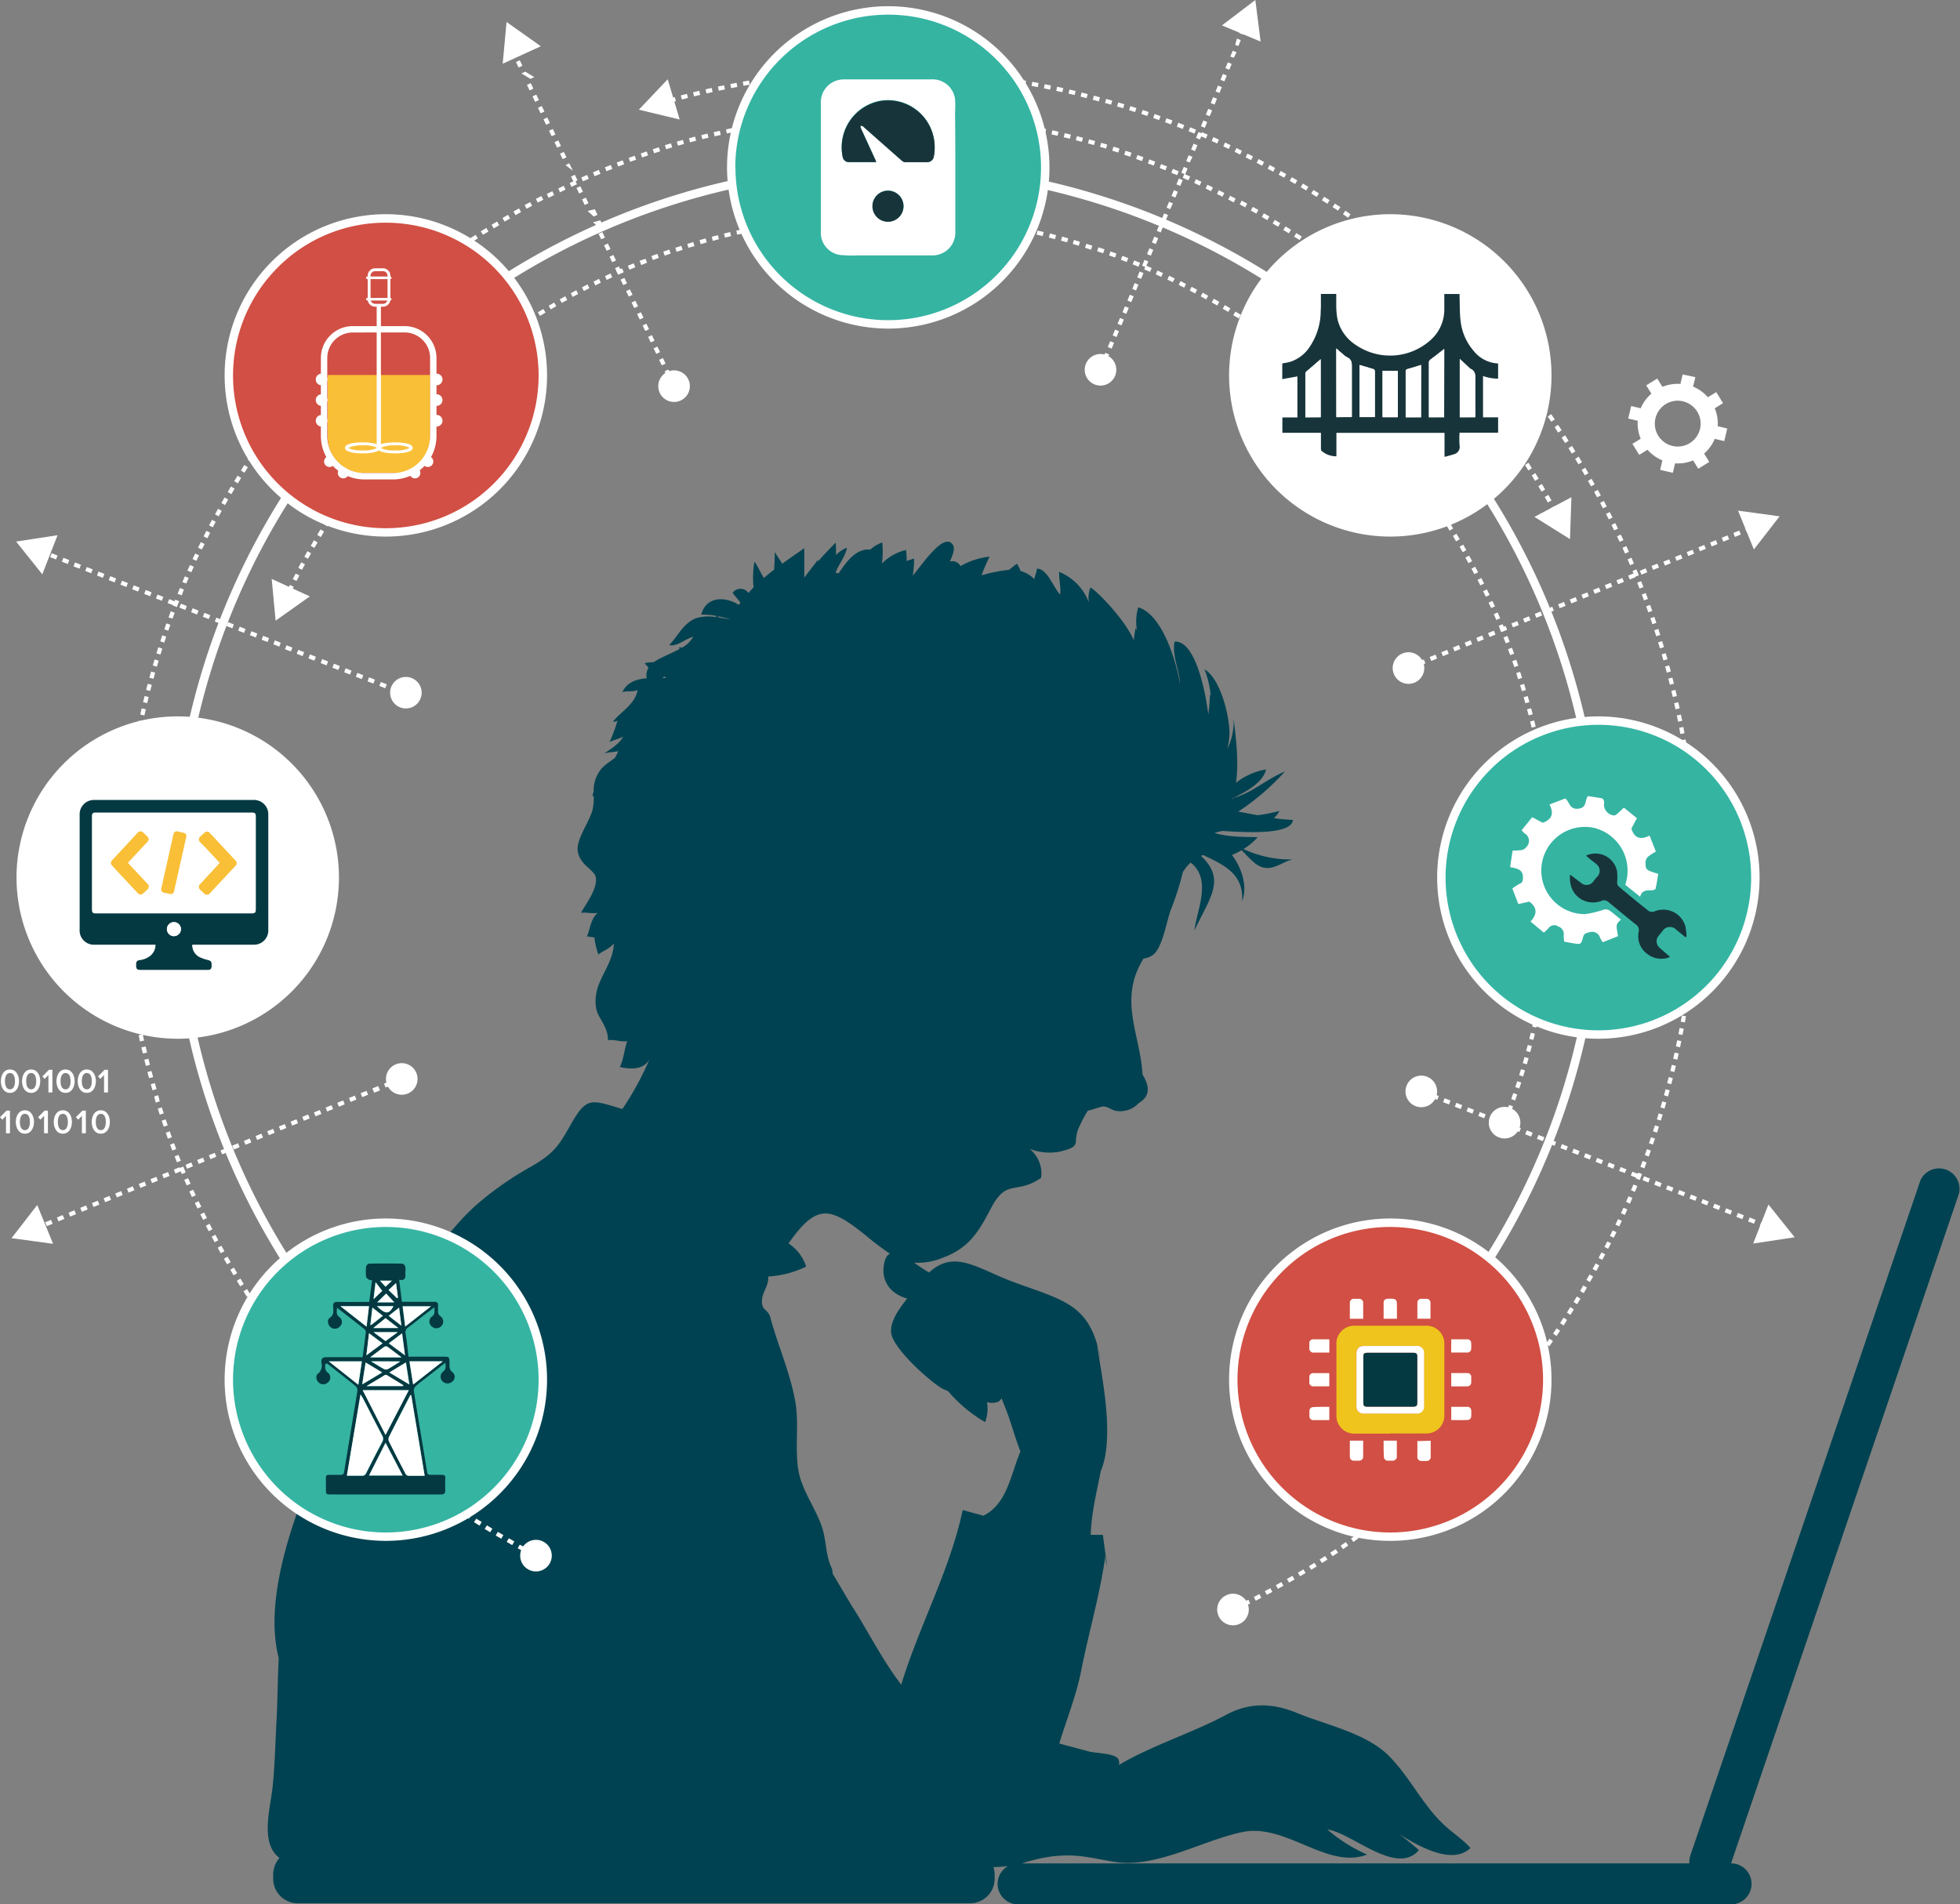 <svg xmlns="http://www.w3.org/2000/svg" viewBox="0 0 355.86 345.82"><rect x="0" y="0" width="355.86" height="345.82" fill="#808080" stroke="none"/><defs><style>.cls-1{fill:#004251;}.cls-2{fill:#fff;}.cls-3{fill:#35b4a2;}.cls-4{fill:#d14f44;}.cls-5{fill:#efc41c;}.cls-6{fill:#053942;}.cls-7{fill:#f9bf36;}.cls-8{fill:#18343b;}</style></defs><title>Asset 1</title><g id="Layer_2" data-name="Layer 2"><g id="Layer_1-2" data-name="Layer 1"><path class="cls-1" d="M50.73,337.39a4.71,4.71,0,0,0-1.13,3.08v.57a4.46,4.46,0,0,0,4.33,4.58H176.26a4.46,4.46,0,0,0,4.33-4.58v-.57a4.81,4.81,0,0,0-.21-1.42c.88,0,1.76-.08,2.62-.18a3.72,3.72,0,0,0,1.86,6.95H314.29a3.72,3.72,0,0,0,0-7.45h0l41.39-121.64a3.72,3.72,0,0,0-7-2.4L306.92,336.88a3.71,3.71,0,0,0-.19,1.5H185.56a30.29,30.29,0,0,1,5.78-1.31c4.4-.42,6.32.25,10.81,1,7.67,1.32,16-3.83,23.38-5.37,8-1.68,15.38,6.85,22.68,4.08a29,29,0,0,1-7.23-4.56c4.47.57,12.57,8.54,16.64,3.74-1.16-1-2.32-1.94-3.51-2.86,4.45,2.81,9.83,5.38,12.87,2.49-1.49-1.69-3.62-3-5.17-4.56-3.66-3.58-6-8.5-9.57-12.1-4.11-4.19-11.41-5.67-16.69-7.84-4.46-1.84-8.59-2-12.92.3-6.1,3.29-13.47,5.55-19.49,9.12a1.34,1.34,0,0,0-.2-1.21c-.83-.93-4.07-.93-5.25-1.25l-5.36-1.44c1.28-4.26,3.07-8.64,3.95-13.12,1.39-7.12,3.46-13.92,4.44-21.18a5.72,5.72,0,0,0,.27,2l-.75-5.59c-.69,0-1.43,0-2.2,0,.06-3.7,1.08-7.77,1.82-11.58,2.76-6.46-.2-18.82-.66-23-2.09-7.24-6.52-8.2-14.64-11.13-7.06-2.54-11.11-6.28-15.88-1.93-.88-.51-1.82-1.17-2.73-1.78a12,12,0,0,0,5.22-.9c5-1.85,6.63-5,8.76-9,2.88-5.5,4.5-2.36,9.09-5.5a5.69,5.69,0,0,0-2.11-5.29,10,10,0,0,0,5.44.53c4.6-1.09,2-1.54,3.77-4.87a20.18,20.18,0,0,1,1.4-2.6c.44,0,2.31-.73,2.82-.74.87,0,1.63.79,2.5.82a4.5,4.5,0,0,0,3.89-1.42h0c2.28-1.35,1.9-3.26.71-5.2-.42-7.42-4.44-13.51.14-21l0-.06a3.55,3.55,0,0,0,2-.87c1.53-1.53,2.23-5.82,2.94-7.84a50.88,50.88,0,0,0,2.24-7L215,158l0,0,.3-.42,0,0,.33-.4h0l.37-.39.09-.09.07-.06a4.56,4.56,0,0,1,1.1,1.14c2.24,3.14,0,7.83-.41,11.21,2.85-6.08,5.78-9.24,1.21-13.57l.41-.15c3.41,1.7,7.38,3.21,7.06,8.38,1-2.61,0-5.92-1.85-8.39a14.35,14.35,0,0,0,1.74-.86c1.25,1.17,2.39,2.68,3.73,3.08,2.07.62,3.7-1,5.55-1.41a20.2,20.2,0,0,1-8.93-1.89,11.29,11.29,0,0,0,2.57-2.15c-2.61-.07-5.26,0-7.81-.76a8.94,8.94,0,0,1,1.4-.38c5.06.34,12.58.64,12.82-2a24.67,24.67,0,0,1-3.47-.34,3.64,3.64,0,0,0,1-1.29,28.3,28.3,0,0,1-3.95.78l-3.51-.66a43.24,43.24,0,0,0,8.48-7.3c-3.81,1.68-5.68,3.73-9.25,4.79l-.42.2,0-.1.37-.1c2.56-1.26,5.32-2.85,5.87-5.15a12.21,12.21,0,0,0-5.47,2.43c.61-4-.14-9.11-.42-11.74a11.39,11.39,0,0,1-1.13,5.56,16.09,16.09,0,0,0,.36-2.22c.2-3.17-1.53-10.49-4.53-12.21a16.88,16.88,0,0,1,1.13,4.76l-.12-.13c-.06,1.14-.15,2.37-.31,3.59-.66-5.31-2.62-13.52-6.13-13.24-.48,2.64.9,5.12,1,7.76-.64-4-3.14-12.66-7.59-14a8.93,8.93,0,0,0-.21,4.24l-.25-.51a17.82,17.82,0,0,0-.35,2.27c-1.49-3.59-6.49-8.8-7.86-9.6a5,5,0,0,0-.28,2.75,9.65,9.65,0,0,0-5.43-5.59c0,1.37.32,2.74.23,4.06l-.15-.05c-1.22-1.47-2.31-4.62-4.1-4.59,0,.59-.39,1.29-.46,1.92a5.51,5.51,0,0,0-2.52-1.5,5.57,5.57,0,0,0-.66-1.32c-.47.36-.94.73-1.41,1.11a29.94,29.94,0,0,0-5,1,36.16,36.16,0,0,1,1.46-3.39,13.54,13.54,0,0,0-5.28,1.72,1.66,1.66,0,0,0-1.93-.83c.6-1.31,1-2.49.47-3.14-1.54-2-4.92,2.87-7.2,5.7a23.09,23.09,0,0,0,.24-3.08,11.32,11.32,0,0,0-1.36.42,11.82,11.82,0,0,0-.12-2,9.41,9.41,0,0,0-4.37,2.45,16.18,16.18,0,0,0,.06-3.81A6.39,6.39,0,0,0,158,99.81c-2.53-.26-4.3,2.15-5.71,4.27a4.16,4.16,0,0,1-.5,0c0-.1,0-.21,0-.32.63-1.45,1.67-2.71,2-4.31a5.58,5.58,0,0,0-2,1.34c0-.75,0-1.51-.06-2.25-1,1-2.15,2.2-3.22,3.43,0-.11,0-.22,0-.33-.8,1.1-1.68,2.15-2.48,3.26,0-1.79,0-3.58,0-5.36-1.39,1-2.74,1.89-4,2.83-.42-.7-.93-1.38-1.36-2.13q0,1.61-.13,3.23-1,.74-1.85,1.49c-.61-1-1.1-2.09-1.71-3a17.76,17.76,0,0,0-.17,4.72q-.47.47-.91,1a1.76,1.76,0,0,0-2.89,0c.47.58,1,1.17,1.42,1.77l-.28.4c-2.47-1.58-5.95-1.6-6.83,1.76a15.67,15.67,0,0,1,2.71.22c0,.08,0,.16,0,.24a7.79,7.79,0,0,0-3.7.21c-2.36,1-3.14,3.11-4.81,4.84,1.32.4,2.87-1.1,4.35-1.49a5.41,5.41,0,0,1-2.09,2,2.69,2.69,0,0,0-.43-.13,3.34,3.34,0,0,0,0,.36c-1.59.89-3.48,1.55-4.66,2.39a7.87,7.87,0,0,0-1.62.17,4.32,4.32,0,0,0,.69.8l-.08.16a2.63,2.63,0,0,0-.26,1.78c-1.87.17-3.61.74-4.42,2.52.78-.26,1.9,0,2.77-.36-.5,2.59-2.9,3.78-4.48,5.71a1,1,0,0,0,.82-.17,25.7,25.7,0,0,1-1.44,3.88c.74-.38,1.78-.56,2.47-1-.65,1.32-2.14,2.18-3.42,3.09.79-.27,1.76-.23,2.54-.44a9.07,9.07,0,0,1-.6,1.21c-1.31,1.07-2.49,1.45-3.4,3.53a6.39,6.39,0,0,0-.48,2.6,6.12,6.12,0,0,0-.22.87l.23-.11a10.45,10.45,0,0,1-.18,2.45c-.48,2.14-3,5.43-2.72,7.54.3,2.59,3.08,3.49,3.29,4.85.33,2.12-1.83,4.82-2.69,6.44.9-.16,2,.19,3,0-1.33,1.29-1.3,2.86-1.92,4.27q.68.11,1.36.19a12.41,12.41,0,0,0,.72,3.1c.71-.62,2-1,2.8-2-.17,4.43-4,6.95-3.21,11.74.29,1.82,2.17,3.3,2.15,5.83,1-.22,2.51.39,3.5.16-.57,1.49-.62,3.27-1.36,4.7,2.26.49,4.32.43,5.38-1.37a54.47,54.47,0,0,1-4.91,9c-5.82-1.72-6.48-2.35-9.57,3.17-2.07,3.7-3.08,5-7,7.29a58.52,58.52,0,0,0-10,7C81.79,223,78.6,228.2,74,232.89,66,241,63.83,251.15,59.5,261c-4.79,10.87-12,27.84-8.91,40.06,0,.15,0,.29,0,.42-.18,3.5-.18,7-.36,10.48-.23,4.18-.31,8.36-.73,12.49-.33,3.21-1.6,7.7-.35,10.84A5,5,0,0,0,50.73,337.39ZM120.88,123l0,.12h-.59l.28-.26Zm6.28-3.08,0,.08,0,0Zm5.43-7.52,0,.06c-.61-.07-1.34-.21-2.13-.32l-.11-.24C131.09,112.08,131.85,112.26,132.6,112.44Zm45.89,162.82c-1.29-.34-2.53-.69-3.69-1-2.37,11.07-7.9,21-11.16,31.7-3.38-4.37-6-9.67-8.88-14.16-1-1.63-2.24-3.75-3.57-6,0-.31-.08-.61-.12-.92-1.17-2.13-1-5.25-1.88-7.72-1.45-4-3.94-6.89-4.36-11.07-.43-4.36.29-7.93-.51-12-1-5.16-3.14-9.91-4.44-14.79-.44-1.64-1.66-1.17-1.52-3.18.11-1.58,1.19-2.46,1.15-4.27a18.25,18.25,0,0,0,6.87-1.81,8,8,0,0,0-3.21-4.21c5.11-7.18,7.38-6.78,14-1.47a50.21,50.21,0,0,0,4.42,3.34c-.53.26-.92.89-1.1,2.05-.52,3.32,1.56,5.35,4.23,6.1-1.52,1.9-3.08,4.13-2.92,6.13.23,2.9,7.12,9,9.32,10.23a9.41,9.41,0,0,0,1,.43,26.2,26.2,0,0,0,6.75,5.65,6.92,6.92,0,0,0,.34-3.63,3.17,3.17,0,0,0,2.14-.12,3.41,3.41,0,0,0,.5-.56c.21.51.43,1.05.66,1.64,1,2.44,1.73,5.35,2.77,8C183.5,267.68,182.93,273.11,178.49,275.27Z"/><path class="cls-1" d="M199.22,244.22a27.37,27.37,0,0,1,.62,2.75Z"/><path class="cls-1" d="M199.22,244.22l0-.06v0Z"/><path class="cls-2" d="M272.78,203.85l.42-1.06.71.27-.42,1.07Zm.82-2.13.39-1.07.72.26-.4,1.08Zm.78-2.14.37-1.08.72.25-.38,1.09Zm.74-2.16.35-1.08.73.23-.36,1.09Zm.7-2.17.33-1.09.73.22-.34,1.1Zm.66-2.19.31-1.1.74.21-.31,1.1Zm.61-2.2.29-1.1.74.19-.29,1.11Zm.57-2.21.27-1.11.74.18-.27,1.12Zm.53-2.22.25-1.11.75.16-.25,1.12Zm.49-2.23.23-1.12.75.15-.23,1.12Zm.44-2.24q.11-.56.21-1.12l.75.13q-.1.56-.21,1.13Zm.4-2.25q.09-.56.18-1.13l.75.12q-.09.57-.19,1.13Zm.36-2.25q.08-.56.16-1.13l.76.11q-.08.57-.16,1.14Zm.31-2.26q.07-.56.14-1.13l.76.09c0,.38-.09.76-.14,1.14Zm.27-2.26q.06-.57.12-1.13l.76.08q-.06.57-.12,1.14Zm.23-2.27q.05-.57.1-1.14l.76.06q0,.57-.1,1.14Zm.19-2.27q0-.57.08-1.14l.76,0q0,.57-.08,1.14Zm.14-2.28q0-.57.06-1.14l.76,0q0,.57-.06,1.15Zm.1-2.28q0-.57,0-1.14l.76,0q0,.57,0,1.15Zm.06-2.28q0-.57,0-1.14H282q0,.57,0,1.15Zm0-3.42h.76q0,.57,0,1.15h-.76Q281.19,158.72,281.18,158.15Zm0-2.28.76,0q0,.57,0,1.15l-.76,0Q281.15,156.43,281.14,155.86Zm-.09-2.28.76,0q0,.57.05,1.15l-.76,0Q281.07,154.15,281,153.58Zm-.13-2.28.76-.05q0,.57.07,1.15l-.76,0Q280.95,151.87,280.91,151.3Zm-.18-2.28.76-.07q.05.57.09,1.15l-.76.06Q280.78,149.59,280.73,149Zm-.22-2.27.76-.08q.06.57.12,1.14l-.76.07Q280.57,147.32,280.51,146.75Zm-.26-2.27.76-.09q.07.57.14,1.14l-.76.09Q280.32,145.05,280.25,144.48Zm-.31-2.26.76-.11q.08.57.16,1.14l-.76.1Q280,142.79,279.94,142.22Zm-.35-2.26.75-.12q.09.57.18,1.13l-.75.12Q279.69,140.53,279.59,140Zm-.39-2.25.75-.14q.1.56.2,1.13l-.75.13Q279.3,138.28,279.2,137.72Zm-.44-2.24.75-.15.22,1.13-.75.15Zm-.48-2.23.75-.17.25,1.12-.75.16Zm-.52-2.22.74-.18.27,1.12-.74.17Zm-.56-2.21.74-.2.29,1.11-.74.19Zm-.61-2.2.73-.21.31,1.11-.74.2Zm-.65-2.19.73-.22.33,1.1-.73.22Zm-.69-2.19L276,122l.35,1.1-.73.23Zm-.73-2.17.72-.25.37,1.09-.72.24Zm-.78-2.16.72-.27.4,1.08-.72.26Zm-.82-2.14.71-.28.42,1.08-.71.27Zm-.86-2.12.71-.29.44,1.07-.71.29Zm-.9-2.11.7-.31.46,1.06-.7.3Zm-.94-2.09.69-.32.48,1-.7.31Zm-1-2.07.69-.33.5,1-.69.33Zm-217.13-.15.5-1,.68.34-.5,1Zm216.12-1.9.68-.35.52,1-.68.34Zm-215.1-.16.52-1,.68.35-.52,1Zm214-1.88.67-.36.54,1-.68.35Zm-213-.16.54-1,.67.36-.54,1Zm211.9-1.85.67-.37.56,1-.67.37Zm-210.8-.17.56-1,.66.38-.56,1ZM265,99.28l.66-.38.57,1-.66.38ZM56.42,99.11l.58-1,.66.39-.58,1Zm207.37-1.79.65-.4.59,1-.66.39Zm-206.2-.19.6-1,.65.4-.59,1Zm205-1.76.64-.41.61,1-.65.4ZM58.8,95.18l.62-1,.64.41-.61,1Zm202.54-1.72L262,93l.63,1-.64.42ZM60,93.25l.64-1,.63.43-.63.95Zm200-1.69.63-.43.65,1-.63.43ZM61.32,91.35,62,90.4l.63.44-.65.94Zm197.43-1.65.62-.45.67.94-.62.44ZM62.64,89.46l.67-.93.62.45-.67.93ZM257.4,87.85l.61-.46.68.92-.62.45ZM64,87.61l.69-.92.61.46-.68.91ZM256,86l.6-.47.7.91-.61.46ZM65.38,85.78l.71-.91.6.47-.7.9ZM254.6,84.24l.59-.48.72.9-.6.47ZM66.8,84l.72-.89.59.48-.72.89Zm186.35-1.5.59-.49.73.88-.59.49ZM68.25,82.2l.74-.88.58.49-.74.87Zm183.41-1.46.58-.5.75.87-.58.5ZM69.74,80.45l.76-.86.57.51-.75.86ZM250.15,79l.57-.51.77.86-.57.51Zm-178.88-.3.77-.85.56.52-.77.84ZM248.6,77.35l.56-.52.78.84-.56.52ZM72.82,77l.79-.84.55.53-.78.83ZM247,75.7l.55-.53.8.83-.55.53ZM74.4,75.37l.8-.82.54.54-.8.81Zm171-1.29.54-.54.81.81-.54.54ZM76,73.74l.82-.81.53.55-.81.8ZM243.77,72.5l.53-.55.83.79-.53.55Zm-166.1-.36.84-.79.52.56-.83.78Zm164.43-1.2.52-.56.84.78-.52.56ZM79.35,70.57l.85-.77.51.57-.84.77ZM240.4,69.42l.5-.57.86.76-.51.57ZM81.05,69l.86-.76.5.58-.86.75Zm157.62-1.11.49-.58.87.75-.5.58Zm-155.88-.4.88-.74.49.59-.87.74Zm154.13-1.06.48-.59.89.73-.49.59ZM84.55,66.05l.89-.72.48.6-.89.72Zm150.58-1,.47-.6.9.71-.48.6ZM86.35,64.61l.91-.71.47.6-.9.7Zm147-1,.46-.61.91.69-.47.61ZM88.17,63.21l.92-.69.45.61-.91.69Zm143.33-.91.45-.62.93.68-.45.61ZM90,61.83l.93-.67.44.62-.93.67ZM229.63,61l.44-.63L231,61l-.44.62ZM91.88,60.5l.95-.65.43.63-.94.65Zm135.87-.81.42-.63,1,.64-.43.63Zm-134-.5,1-.64.42.64-1,.63Zm132.06-.75.41-.64,1,.62-.42.64ZM95.7,57.93l1-.62.41.65-1,.61Zm128.21-.7.4-.65,1,.6-.41.65ZM97.65,56.71l1-.6.4.65-1,.6ZM222,56.06l.39-.66,1,.59-.39.65ZM99.62,55.52l1-.58.38.66-1,.58ZM220,54.92l.38-.67,1,.57-.38.66Zm-118.38-.56,1-.56.37.67L102,55ZM218,53.82l.36-.67,1,.55-.37.67Zm-114.38-.57,1-.54.36.67-1,.54ZM216,52.76l.35-.68,1,.53-.36.68Zm-110.33-.59,1-.52.34.68-1,.52ZM214,51.74l.34-.69,1,.51-.34.68Zm-106.24-.6,1-.5.33.69-1,.5Zm104.19-.38.32-.69,1,.49-.33.69Zm-102.11-.62,1-.48.32.69-1,.48Zm100-.32.31-.7,1,.47-.32.69Zm-97.95-.63,1.05-.46.31.7-1,.46Zm95.86-.27.3-.7,1.05.45-.3.7ZM114,48.26l1.06-.44.29.71-1.06.44ZM205.64,48l.28-.71,1.07.43-.29.71Zm-89.51-.66L117.2,47l.28.71-1.06.42Zm87.38-.17.27-.71,1.07.41-.28.71Zm-85.24-.67,1.08-.4.26.72-1.07.4Zm83.09-.12.26-.72,1.08.39-.26.72Zm-80.93-.68,1.09-.38.25.72-1.08.38Zm78.77-.07.24-.72,1.09.37-.25.72ZM122.61,45l1.09-.36.24.73-1.09.36ZM197,45l.23-.73,1.09.35-.24.73Zm-72.23-.7,1.1-.34.22.73L125,45Zm70,0,.21-.73,1.1.33-.22.73ZM127,43.61l1.11-.32.21.73-1.1.32Zm65.64.09.2-.74,1.11.31-.21.73ZM129.23,43l1.11-.3.19.74-1.11.3Zm61.21.14.19-.74,1.11.29-.19.74Zm-59-.72,1.12-.28.18.74-1.11.27Zm56.76.19.17-.74,1.12.26-.18.74Zm-54.52-.73,1.12-.26.17.75-1.12.25Zm52.29.24.16-.75,1.12.24-.16.75Zm-50-.73,1.13-.23.15.75-1.12.23Zm47.8.28.14-.75,1.13.22-.15.75Zm-45.54-.74,1.13-.21.14.75-1.12.21Zm43.29.33.13-.75,1.13.2-.14.75Zm-41-.74,1.13-.19.12.75-1.13.19Zm38.78.38.11-.76,1.13.18-.12.75Zm-36.51-.75,1.14-.17.11.76-1.13.17Zm34.25.43.1-.76,1.14.16-.11.76Zm-32-.75,1.14-.15.09.76-1.13.14Zm29.71.47.09-.76,1.14.13-.09.76Zm-27.42-.75,1.14-.12.08.76-1.14.12Zm25.15.52.07-.76,1.14.11-.08.76Zm-22.87-.76,1.14-.1.06.76-1.14.1Zm20.59.56.06-.76,1.14.09-.06.76Zm-18.3-.76L153,39l0,.76-1.14.08Zm16,.61,0-.76,1.15.07,0,.76Zm-13.73-.76,1.15-.06,0,.76-1.14.06Zm11.45.65,0-.76,1.15,0,0,.76Zm-9.15-.76,1.15,0,0,.76-1.14,0Zm6.88.7v-.76l1.15,0,0,.76Zm-4.58-.76,1.15,0v.76l-1.14,0Zm2.3.74,0-.76h1.12v.76Z"/><circle class="cls-2" cx="273.16" cy="203.85" r="2.87" transform="translate(-16.67 383.21) rotate(-68.48)"/><polygon class="cls-2" points="56.25 108.3 50.04 112.71 49.33 105.13 56.25 108.3"/><path class="cls-2" d="M96,282.25l.36-.67,1,.53-.35.68Zm-2-1.09.37-.67,1,.55-.36.67ZM92,280l.38-.66,1,.57-.38.67Zm-2-1.16.39-.66,1,.58-.39.66Zm-2-1.19.4-.65,1,.6-.4.65Zm-1.94-1.23.41-.64,1,.61-.41.65Zm-1.92-1.26.42-.64,1,.63-.42.64Zm-1.9-1.29.43-.63.94.65-.43.63Zm-1.88-1.32.44-.62.93.66-.44.62Zm-1.86-1.35.45-.61.92.68-.45.62Zm-1.83-1.38.46-.61.91.69-.46.61Zm-1.81-1.41.47-.6.9.71-.47.6ZM73.11,267l.48-.59.89.72-.48.59Zm-1.76-1.47.49-.58.87.74-.49.59ZM69.61,264l.5-.57.86.75-.5.58Zm-1.71-1.53.51-.57.85.76-.51.57Zm-1.69-1.56.52-.56.84.78-.52.56Zm-1.66-1.58.53-.55.82.79-.53.55Zm-1.64-1.61.54-.54.81.81-.54.54Zm-1.61-1.64.55-.53.8.82-.54.54Zm-1.58-1.66.56-.52.78.83-.55.53Zm-1.56-1.69.57-.51.77.84-.56.52ZM56.63,251l.57-.5.76.86-.57.51Zm-1.5-1.74.58-.49.74.87-.58.5Zm-1.47-1.77.59-.48.73.88-.59.49Zm-1.44-1.79.6-.47.71.89-.59.48Zm-1.41-1.81.61-.46.7.9-.6.47Zm-1.38-1.84.61-.45.68.92-.61.46Zm-1.35-1.86.62-.44.67.93-.62.45Zm-1.32-1.88.63-.43.65.94-.62.44Zm-1.29-1.9.64-.42.64.95-.63.43Zm-1.26-1.92.64-.41.62,1-.64.42ZM43,232.58l.65-.4.61,1-.65.41Zm-1.19-2,.66-.39.59,1-.65.4Zm-1.16-2,.66-.38.57,1-.66.39Zm-1.13-2,.67-.37.56,1-.67.37Zm-1.09-2,.67-.36.54,1-.67.36Zm-1.06-2,.68-.35.52,1-.68.35Zm-1-2.06.69-.34.51,1-.68.34Zm-1-2.07.69-.32.49,1-.69.33Zm-1-2.09.7-.31.47,1-.69.32Zm-.92-2.11.7-.3.45,1-.7.31Zm-.89-2.12.71-.29.44,1.06-.7.3ZM31.7,210l.71-.28.42,1.06-.71.28Zm-.82-2.15.72-.26.4,1.07-.71.27Zm-.78-2.16.72-.25.38,1.08-.72.26Zm-.74-2.18.72-.24.37,1.08-.72.25Zm-.71-2.19.73-.23.35,1.09-.73.23ZM28,199.1l.73-.22L29,200l-.73.22Zm-.63-2.21.74-.21.31,1.1-.73.21Zm-.6-2.22.74-.19.29,1.11-.74.2Zm-.56-2.23.74-.18.27,1.11-.74.19Zm-.52-2.24.75-.17.26,1.11-.74.17Q25.78,190.76,25.66,190.2ZM25.17,188l.75-.16q.12.56.24,1.12l-.75.16Zm-.45-2.26.75-.14.22,1.12-.75.15Zm-.41-2.26.75-.13.2,1.13-.75.14Zm-.37-2.27.75-.12q.09.57.18,1.13l-.75.12Q24,181.73,23.94,181.16Zm-.34-2.28.76-.11q.08.57.16,1.13l-.76.11Q23.68,179.45,23.6,178.88Zm-.3-2.28.76-.09q.07.57.14,1.14l-.76.1Q23.37,177.17,23.3,176.6ZM23,174.31l.76-.08q.06.57.12,1.14l-.76.09Q23.1,174.88,23,174.31ZM22.82,172l.76-.07c0,.38.07.76.11,1.14l-.76.07Q22.87,172.59,22.82,172Zm-.18-2.29.76-.06q0,.57.09,1.14l-.76.06Q22.68,170.3,22.64,169.72Zm-.15-2.3.76,0q0,.57.07,1.14l-.76,0Q22.52,168,22.49,167.43Zm-.11-2.3.76,0q0,.57,0,1.14l-.76,0Q22.41,165.7,22.38,165.13Zm-.07-2.3.76,0q0,.57,0,1.14l-.76,0C22.33,163.59,22.32,163.21,22.31,162.82Zm0-2.3H23q0,.57,0,1.15h-.76Q22.28,161.1,22.28,160.52Zm0-1.15q0-.57,0-1.15H23q0,.57,0,1.14Zm0-2.29q0-.57,0-1.15l.76,0q0,.57,0,1.14Zm.06-2.29q0-.57,0-1.14l.76,0q0,.57,0,1.14Zm.1-2.29q0-.57.06-1.15l.76,0q0,.57-.06,1.14Zm.13-2.29q0-.57.08-1.15l.76.06q0,.57-.08,1.14Zm.17-2.29q0-.57.1-1.14l.76.07q-.05.57-.1,1.14Zm.21-2.29q.06-.57.12-1.14l.76.08q-.06.57-.12,1.14Zm.25-2.28q.07-.57.14-1.14l.76.09q-.07.57-.14,1.13Zm.29-2.28c0-.38.1-.76.16-1.14l.76.11q-.08.56-.16,1.13Zm.32-2.27q.09-.57.18-1.14l.75.12c-.06.38-.12.75-.17,1.13Zm.36-2.27.19-1.13.75.13q-.1.56-.19,1.13Zm.4-2.26q.1-.57.21-1.13l.75.14q-.11.56-.21,1.12ZM25,132l.23-1.13L26,131l-.23,1.12Zm.47-2.25.25-1.12.75.17-.25,1.12Zm.51-2.24.27-1.12.74.18-.27,1.11Zm.55-2.23.29-1.11.74.19-.29,1.11Zm.59-2.22.31-1.11.74.21-.3,1.1Zm.62-2.21.33-1.1.73.22-.32,1.1Zm.66-2.2.34-1.1.73.23-.34,1.09Zm.7-2.19.36-1.09.72.24-.36,1.08Zm.73-2.18.38-1.08.72.26-.38,1.08Zm.77-2.16L31,111l.72.27-.4,1.07Zm.8-2.15.42-1.07.71.28-.41,1.06Zm.84-2.14.43-1.06.71.29L33,108.11Zm.87-2.12.45-1.05.7.3-.45,1Zm.91-2.1.47-1,.7.31-.46,1Zm.94-2.09.48-1,.69.33-.48,1Zm1-2.07.5-1,.69.34-.5,1Zm1-2.05.52-1,.68.35-.51,1Zm1-2,.53-1,.67.36-.53,1Zm1.08-2,.55-1,.67.37-.55,1Zm242.5-1.1.67-.37.56,1-.67.37ZM40.2,91.34l.57-1,.66.38-.57,1Zm240.26-1.09.66-.38.57,1-.66.38Zm-239.11-.9.59-1,.65.39-.58,1Zm237.95-1.07.65-.39.59,1-.66.39Zm-236.77-.9.6-1,.65.4-.6,1Zm235.57-1.05.65-.41.61,1-.65.4ZM43.74,85.44l.62-1,.64.41-.61,1Zm233.13-1,.64-.42.62,1-.64.41ZM45,83.52l.63-1,.63.42-.63.95Zm230.62-1,.63-.43.64,1-.64.42ZM46.25,81.61l.65-.95.63.43-.65.94Zm228.05-1,.63-.44.65.94-.63.43ZM47.56,79.73l.66-.93.62.45-.66.93Zm225.42-1,.62-.45.67.93-.62.44ZM48.89,77.86l.68-.92.61.46-.68.92Zm222.73-.95.61-.46.69.92-.61.45ZM50.26,76l.7-.91.61.47-.69.91Zm220-.92.6-.47.7.91-.61.46ZM51.66,74.2l.71-.9.6.48-.71.9Zm217.16-.9.6-.48.72.9-.6.47Zm-215.73-.9.72-.89.59.48-.72.88Zm214.29-.88L268,71l.73.89-.59.48Zm-212.83-.9.74-.88.58.49-.74.87Zm211.36-.85.58-.5.74.88-.58.49ZM56,68.89l.75-.86.57.5-.75.86Zm208.37-.82.57-.51.76.86-.58.5Zm-206.85-.9.77-.85.57.51-.76.85Zm205.32-.8.56-.52.77.85-.57.51Zm-203.78-.9.78-.84.56.52-.78.84Zm202.22-.77.55-.53.79.84-.56.52Zm-200.65-.9.8-.83.55.53-.79.82ZM259.73,63l.55-.53.8.82-.55.53ZM62.26,62.14l.81-.81.54.54-.8.81Zm195.86-.71.54-.54.81.81-.54.54ZM63.89,60.52l.82-.8.53.55-.82.8Zm192.59-.68.53-.55.83.8-.53.55ZM65.54,58.92l.84-.79.52.56-.83.78Zm189.28-.65.52-.56.84.78-.52.56Zm-187.6-.91.85-.77.51.57-.84.77Zm185.91-.62.51-.57.85.77-.51.56Zm-184.2-.92.86-.76.5.57-.86.76Zm182.49-.59.5-.58.86.76-.5.57ZM70.65,54.31l.87-.75.49.58-.87.74Zm179-.56.49-.59.88.74-.5.58ZM72.41,52.82l.89-.73.48.59-.88.73Zm175.5-.53.48-.59.89.73-.49.59ZM74.19,51.37l.9-.72.47.6-.89.71Zm171.94-.5.47-.6.9.71-.48.6ZM76,49.94l.91-.7.46.61-.91.7Zm168.33-.46.46-.61.91.7-.47.61Zm-166.5-.93.92-.69.45.61-.92.68Zm164.67-.43.45-.62.92.68-.46.61ZM79.67,47.18l.93-.67.44.62-.93.67Zm161-.4.44-.62.93.67-.45.62ZM81.54,45.85l.94-.66.43.63-.94.65Zm157.22-.36.43-.63.95.65-.44.63ZM83.43,44.54l1-.64.42.64-1,.64Zm153.43-.33.42-.64,1,.63-.43.63ZM85.35,43.27l1-.62.41.64-1,.62Zm149.6-.3.41-.64,1,.62-.41.64ZM87.29,42l1-.61.4.65-1,.6ZM233,41.77l.4-.65,1,.6-.4.65ZM89.25,40.82l1-.59.39.66-1,.59Zm141.81-.23.39-.66,1,.59-.39.65Zm-139.83-1,1-.58.38.66-1,.57Zm137.86-.19.38-.66,1,.57-.38.66Zm-135.86-1,1-.56.37.67-1,.56Zm133.87-.16.37-.67,1,.55-.37.67Zm-131.85-1,1-.54.36.67-1,.54Zm129.84-.12.35-.68,1,.54-.36.67Zm-127.8-1,1-.53.35.68-1,.52ZM223,36.23l.34-.68,1,.52-.35.68Zm-123.72-1,1-.51.33.69-1,.51Zm121.68,0,.33-.69,1,.5-.34.68Zm-119.61-1,1-.49.32.69-1,.49Zm117.55,0,.32-.69,1,.49-.33.69Zm-115.46-1,1-.47.31.7-1,.47Zm113.38,0,.31-.7,1,.47-.31.7Zm-111.28-1,1.06-.46.3.7-1.05.45Zm109.19.06.3-.7,1.05.45-.3.7Zm-107.07-1,1.07-.44.29.71-1.06.44Zm105,.09.29-.71,1.06.43-.29.71Zm-102.83-1,1.07-.42.28.71-1.07.42Zm100.71.13.27-.71,1.07.41-.28.71Zm-98.56-1,1.08-.4.26.72-1.07.4Zm96.43.16.26-.72,1.07.4-.27.72Zm-94.26-1,1.09-.39.25.72-1.08.38Zm92.12.2.25-.72,1.08.38-.26.72Zm-89.94-1,1.09-.37.24.72-1.09.37Zm87.78.23.24-.73,1.09.36-.24.72Zm-85.59-1,1.1-.35.23.73-1.09.35Zm83.42.26.23-.73,1.09.34-.23.73Zm-81.22-1,1.1-.33.22.73-1.09.33Zm79,.3.21-.73,1.1.32-.22.73Zm-76.84-.95,1.11-.31.2.74-1.1.31Zm74.65.33.2-.74,1.1.31-.21.73Zm-72.44-.94,1.11-.29.19.74-1.11.29Zm70.24.36.19-.74,1.11.29-.2.74Zm-68-.93,1.12-.27.18.74-1.11.27Zm65.8.39.18-.74,1.12.27-.18.74Zm-63.56-.92,1.12-.25.17.75-1.11.25Zm61.34.41.16-.75,1.12.25-.17.74Zm-59.1-.91,1.12-.24.15.75-1.12.23Zm56.86.44.15-.75,1.12.23-.16.75Zm-54.61-.9,1.13-.22.14.75-1.12.22Zm52.37.47.14-.75,1.13.21-.15.75ZM136.35,23l1.13-.2.13.75-1.13.2Zm47.86.5.13-.75,1.13.2-.13.75Zm-45.6-.88,1.14-.18.12.75-1.13.18Zm43.34.52.11-.76,1.13.18-.12.75Zm-41.07-.87,1.14-.16.1.76L141,23Zm38.81.55.1-.76,1.14.16-.11.76ZM143.16,22l1.14-.14.09.76-1.13.14Zm34.27.57.09-.76,1.14.14-.1.76Zm-32-.85,1.14-.12.08.76-1.14.12Zm29.72.6.08-.76,1.14.12-.08.76Zm-27.43-.84,1.14-.1.07.76-1.14.1Zm25.16.63.06-.76,1.14.1-.07.76ZM150,21.24l1.15-.09.05.76-1.14.09Zm20.59.65.05-.76,1.15.08-.06.76Zm-18.3-.81,1.15-.07,0,.76-1.14.07Zm16,.68,0-.76,1.15.06,0,.76ZM154.6,21l1.15,0,0,.76-1.14,0Zm11.45.7,0-.76,1.14,0,0,.76Zm-9.15-.79,1.15,0,0,.76-1.14,0Zm6.87.73v-.76l1.15,0,0,.76Zm-4.58-.78h1.15v.76H159.2Zm2.29.75v-.76h1.15v.76Z"/><polygon class="cls-2" points="278.59 93.86 285.05 97.9 285.31 90.29 278.59 93.86"/><circle class="cls-2" cx="97.32" cy="282.48" r="2.87" transform="translate(-198.28 239) rotate(-62.62)"/><path class="cls-2" d="M223.59,292l1-.49.33.69-1,.5Zm2.06-1,1-.51.34.68-1,.51Zm2-1,1-.53.35.68-1,.53Zm2-1.06,1-.54.36.67-1,.54Zm2-1.09,1-.56.37.67-1,.56Zm2-1.12,1-.57.39.66-1,.58Zm2-1.15,1-.59.39.65-1,.59Zm2-1.18,1-.6.41.65-1,.61Zm1.94-1.21,1-.62.42.64-1,.62Zm1.92-1.24,1-.63.43.63-1,.64Zm1.9-1.27.94-.65.44.63-.95.65Zm1.88-1.3.93-.66.44.62-.94.67Zm1.86-1.33.92-.68.45.61-.93.68Zm1.84-1.36.91-.69.46.61-.92.7Zm1.82-1.39.9-.71.47.6-.9.71Zm1.79-1.42.89-.72.48.59-.89.72Zm1.77-1.44.88-.73.49.58-.88.74Zm1.75-1.47.87-.75.5.58-.87.75Zm1.73-1.5.85-.76.51.57-.86.76Zm1.7-1.53.84-.77.52.56-.85.78Zm1.68-1.55.83-.79.53.55-.83.79Zm1.65-1.58.82-.8.54.54-.82.8Zm1.63-1.6.81-.81.54.54-.81.81Zm1.6-1.63.79-.82.55.53-.8.83Zm1.58-1.65.78-.84.56.52-.78.84Zm1.55-1.68.77-.85.57.51-.77.85Zm1.53-1.7.75-.86.58.5-.76.86Zm1.5-1.72.74-.87.58.49-.74.87Zm1.47-1.75.73-.88.59.48-.73.89Zm1.44-1.77.71-.89.6.47-.72.9Zm1.42-1.79.7-.9.61.46-.7.91Zm1.39-1.81.68-.91.61.45-.69.92Zm1.36-1.83.67-.92.62.45-.67.93Zm1.33-1.85.65-.93.63.44-.66.94Zm1.3-1.87.64-.94.63.43-.64.95Zm1.27-1.89.63-1,.64.42-.63,1Zm1.24-1.91.61-1,.65.41-.61,1Zm1.21-1.93.6-1,.65.4-.6,1Zm1.18-2,.58-1,.66.39-.58,1Zm1.15-2,.56-1,.66.38-.57,1Zm1.12-2,.55-1,.67.37-.55,1Zm1.09-2,.53-1,.68.35-.54,1Zm1.06-2,.52-1,.68.34-.52,1Zm1-2,.5-1,.69.33-.5,1Zm1-2.05.48-1,.69.32-.49,1Zm1-2.07.47-1,.7.31-.47,1Zm.93-2.08.45-1,.7.3-.45,1.05Zm.9-2.09.44-1.05.71.29-.44,1.06ZM297,214l.42-1.06.71.28-.42,1.06Zm.83-2.12.4-1.06.72.27-.4,1.07Zm.8-2.13.39-1.07.72.26-.39,1.08Zm.76-2.15.37-1.08.72.24-.37,1.08Zm.73-2.16.35-1.08.73.23-.35,1.09Zm.7-2.17.33-1.09.73.22-.34,1.09Zm.66-2.18.32-1.09.73.21-.32,1.1Zm.63-2.19.3-1.1.74.2-.3,1.1Zm.59-2.2.28-1.11.74.19-.29,1.11Zm.56-2.22.27-1.11.74.18-.27,1.12Zm.53-2.22.25-1.11.75.16-.25,1.12Zm.49-2.23.23-1.12.75.15-.23,1.12Zm.46-2.24.21-1.12.75.14-.22,1.13Zm.42-2.25.2-1.13.75.13-.2,1.13Zm.38-2.25.18-1.13.75.12-.18,1.14Zm.35-2.26q.08-.56.16-1.13l.76.11c-.05.38-.11.76-.16,1.14Zm.31-2.26q.07-.57.14-1.13l.76.09q-.07.57-.14,1.14Zm.28-2.27q.07-.57.13-1.14l.76.08q-.06.57-.13,1.14Zm.24-2.27q.06-.57.11-1.14l.76.07q-.05.57-.11,1.14Zm.21-2.28q0-.57.09-1.14l.76.06q0,.57-.09,1.14Zm.17-2.28q0-.57.07-1.14l.76,0q0,.57-.07,1.15Zm.14-2.28q0-.57.06-1.14l.76,0q0,.57-.06,1.15Zm.1-2.28q0-.57,0-1.14l.76,0q0,.57,0,1.14Zm.07-2.28q0-.57,0-1.14h.76q0,.57,0,1.15Zm0-2.28q0-.47,0-.95v-.2h.76v.2q0,.48,0,1Zm0-3.43h.76q0,.57,0,1.15h-.76Q307.42,157.7,307.41,157.13Zm-.06-2.28.76,0q0,.57,0,1.15l-.76,0Q307.38,155.42,307.36,154.85Zm-.09-2.28.76,0q0,.57,0,1.15l-.76,0Q307.29,153.14,307.27,152.57Zm-.13-2.28.76,0q0,.57.07,1.15l-.76,0Q307.18,150.85,307.14,150.28ZM307,148l.76-.06q0,.57.09,1.15l-.76.05Q307,148.57,307,148Zm-.2-2.28.76-.07q.05.57.1,1.14l-.76.07Q306.84,146.3,306.78,145.73Zm-.23-2.27.76-.08q.06.57.12,1.14l-.76.08Q306.61,144,306.55,143.46Zm-.27-2.27.76-.1q.07.57.14,1.14l-.76.09Q306.36,141.75,306.28,141.19Zm-.3-2.26.76-.11q.08.57.16,1.14l-.76.1Q306.06,139.49,306,138.92Zm-.34-2.26.75-.12q.09.57.17,1.14l-.76.11Zm-.37-2.25.75-.13.19,1.13-.75.12Zm-.41-2.25.75-.14.21,1.13-.75.14Zm-.44-2.24.75-.15.23,1.13-.75.15Zm-.48-2.23.75-.17.25,1.12-.75.16Zm-.51-2.23.74-.18.26,1.12-.74.17Zm-.55-2.22.74-.19.28,1.11-.74.18Zm-.58-2.21.74-.2.3,1.11-.74.2Zm-.62-2.2.73-.21.32,1.1-.74.21Zm-.65-2.19.73-.22.33,1.1-.73.22Zm-.69-2.19.73-.24.35,1.1-.73.23Zm-.72-2.18.72-.25.37,1.09-.72.24Zm-.76-2.16.72-.26.39,1.09-.72.25Zm-.79-2.15.71-.27.4,1.08-.72.26Zm-.83-2.14.71-.28.42,1.07-.71.28Zm-.86-2.13.71-.29.44,1.07-.71.29Zm-.89-2.11.7-.3.45,1.06-.7.3Zm-.93-2.1.7-.31.47,1.05-.7.31Zm-1-2.08.69-.32.49,1-.69.32Zm-1-2.07.69-.34.5,1-.69.33Zm-1-2,.68-.35.52,1-.68.34Zm-1.06-2,.67-.36.53,1-.68.35Zm-1.09-2,.67-.37.55,1-.67.36Zm-1.12-2,.66-.38.57,1-.67.37Zm-1.15-2,.66-.39.58,1-.66.38Zm-1.18-2,.65-.4.6,1-.65.39Zm-1.21-1.94.65-.41.61,1-.65.4Zm-1.24-1.92.64-.42.63,1-.64.41Zm-1.27-1.9.63-.43.64,1-.64.42ZM281,75.65l.63-.44.66.94-.63.43Zm-1.33-1.86.62-.45.67.93-.62.44ZM278.28,72l.61-.46.69.92-.61.45Zm-1.39-1.82.6-.47.7.91-.61.46Zm-1.41-1.8.6-.48.71.9-.6.47ZM274,66.56l.59-.49.73.89-.59.48Zm-1.47-1.75.58-.49.74.88-.59.49Zm-1.49-1.73.57-.5.75.87-.58.5Zm-1.52-1.71.57-.51.77.85-.57.51ZM268,59.69l.56-.52.78.84-.56.52ZM266.44,58l.55-.53.79.83-.55.53Zm-1.6-1.63.54-.54.81.82-.55.53Zm-1.62-1.61.53-.55.82.8-.54.54Zm-1.65-1.58.52-.56.83.79-.53.55Zm-1.67-1.56.52-.56.84.78-.52.56Zm-1.7-1.53.51-.57.86.77-.51.57Zm-1.72-1.5L257,48l.87.75-.5.58Zm-1.74-1.48.49-.59.88.74-.49.58ZM253,45.71l.48-.59.89.72-.48.59Zm-1.79-1.42.47-.6.9.71-.48.6Zm-1.81-1.39.46-.61.91.7-.47.61Zm-1.83-1.36.45-.62.92.68-.46.61ZM245.7,40.2l.44-.62.93.67-.45.62Zm-1.87-1.31.43-.63.94.65-.44.63Zm-1.89-1.28.42-.64,1,.64-.43.63ZM240,36.37l.41-.64,1,.62L241,37Zm-1.93-1.22.4-.65,1,.61-.41.65ZM236.16,34l.39-.66,1,.59-.4.65Zm-2-1.16.38-.66,1,.58-.39.66Zm-2-1.12.37-.67,1,.56-.38.66Zm-2-1.09.36-.67,1,.55-.37.67Zm-2-1.06.35-.68,1,.53-.36.68Zm-2-1,.34-.68,1,.51-.35.68Zm-2-1,.33-.69,1,.5-.33.69Zm-2.06-1,.32-.69,1,.48-.32.69ZM220,25.6l.31-.7,1,.46-.31.7Zm-2.09-.9.3-.7,1.05.45-.3.7Zm-2.11-.87.29-.71,1.06.43-.29.71ZM213.67,23l.27-.71,1.07.42-.28.71Zm-2.14-.8.26-.72,1.08.4-.27.71Zm-2.15-.77.25-.72,1.08.38-.26.72Zm-2.16-.74.24-.72,1.09.37-.25.72ZM205,20l.23-.73,1.09.35-.23.73Zm-2.18-.67.22-.73,1.1.33-.22.73Zm-2.19-.63.21-.74,1.1.31-.21.73Zm-79.22-.77,1.11-.3.2.74-1.1.3Zm77,.18.19-.74,1.11.3-.2.74Zm-74.8-.78,1.11-.29.19.74-1.11.29Zm72.58.21.18-.74,1.11.28-.19.74Zm-70.36-.78,1.12-.27.18.74-1.11.27ZM194,17l.17-.74,1.12.26-.18.74Zm-65.9-.78,1.12-.25.16.75-1.11.25Zm63.67.28.16-.75,1.12.24-.17.75Zm-61.42-.78,1.12-.23.15.75-1.12.23Zm59.18.32.15-.75,1.13.23-.15.75Zm-56.93-.78,1.13-.22.14.75-1.12.22Zm54.69.35.14-.75,1.13.21-.14.75Zm-52.43-.78,1.13-.2.13.75-1.13.2Zm50.18.39.12-.75,1.13.19-.13.75Zm-47.91-.78,1.14-.18.12.75-1.13.18Zm45.65.43.11-.76,1.14.17-.12.75Zm-43.38-.78,1.14-.16.11.76-1.13.16Zm41.12.46.1-.76,1.14.16-.11.76Zm-38.84-.78,1.14-.15.09.76-1.13.14Zm36.58.5.09-.76,1.14.14-.09.76ZM144,13.49l1.14-.13.08.76-1.14.13ZM176,14l.08-.76,1.14.12-.08.76Zm-29.74-.78,1.14-.11.07.76-1.14.11Zm27.46.56.07-.76,1.14.1-.07.76ZM148.55,13l1.15-.09.06.76-1.14.09Zm22.89.6.05-.76,1.15.08-.06.76Zm-20.6-.77,1.15-.07,0,.76-1.14.07Zm18.32.63,0-.76,1.15.07,0,.76Zm-16-.77,1.15-.06,0,.76-1.14.06Zm13.74.67,0-.76,1.15,0,0,.76Zm-11.45-.77,1.15,0,0,.76-1.14,0Zm9.17.7,0-.76,1.15,0,0,.76Zm-6.87-.77,1.15,0v.76l-1.14,0Zm4.59.73v-.76h1.15v.76ZM160,12.51h1.15v.76H160Z"/><circle class="cls-2" cx="223.87" cy="292.25" r="2.87" transform="translate(-103.34 123.56) rotate(-25.27)"/><polygon class="cls-2" points="123.4 21.7 115.99 19.92 121.23 14.39 123.4 21.7"/><path class="cls-2" d="M121.67,69.5l.69-.32.42.92-.69.32Zm-1-2.08.69-.32.48,1-.69.32Zm-1-2.08.69-.32.48,1-.69.32Zm-1-2.08.69-.32.48,1-.69.32Zm-1-2.08.69-.32.48,1-.69.32Zm-1-2.08.69-.32.48,1-.69.32Zm-1-2.08.69-.32.48,1-.69.32Zm-1-2.08.69-.32.48,1-.69.32Zm-1-2.08.69-.32.48,1-.69.32Zm-1-2.08.69-.32.48,1-.69.32Zm-1-2.08.69-.32.48,1-.69.32Zm-1-2.08.69-.32.48,1-.69.32Zm-1-2.08.69-.32.48,1-.69.32Zm-1-2.08.69-.32.48,1-.69.32Zm-1-2.08L109,40l.48,1-.69.32Zm-1-2.08L108,38l.48,1-.69.32Zm-1-2.08.69-.32.48,1-.69.32Zm-1-2.08.69-.32.48,1-.69.32Zm-1-2.08.69-.32.48,1-.69.32Zm-1-2.08.69-.32.48,1L104,31Zm-1-2.08.69-.32.48,1-.69.32Zm-1-2.08.69-.32.48,1-.69.32Zm-1-2.08.69-.32.48,1-.69.32Zm-1-2.08.69-.32.48,1-.69.32Zm-1-2.08.69-.32.48,1-.69.32Zm-1-2.08.69-.32.48,1-.69.32Zm-1-2.08.69-.32.48,1-.69.32Zm-1-2.08.69-.32L97,14l-.69.32Zm-1-2.08.69-.32.48,1-.69.32Zm-1-2.08.69-.32.48,1-.69.32Z"/><polygon class="cls-2" points="98.19 8.4 91.97 3.99 91.27 11.57 98.19 8.4"/><circle class="cls-2" cx="122.38" cy="70.13" r="2.87" transform="translate(-18.1 57.5) rotate(-24.68)"/><path class="cls-2" d="M199.41,67.13l.39-.93.7.29-.39.93Zm.83-2,.44-1.06.7.29-.44,1.06Zm.89-2.11.44-1.06.7.29-.44,1.06Zm.89-2.11.44-1.06.7.29-.44,1.06Zm.89-2.11.44-1.06.7.29-.44,1.06Zm.89-2.11.44-1.06.7.29L204.48,57Zm.89-2.11.44-1.06.7.29-.44,1.06Zm.89-2.11L206,51.4l.7.29-.44,1.06Zm.89-2.11.44-1.06.7.29-.44,1.06Zm.89-2.11.44-1.06.7.29L208,48.53Zm.89-2.11.44-1.06.7.29-.44,1.06Zm.89-2.11.44-1.06.7.29-.44,1.06Zm.89-2.11.44-1.06.7.29-.44,1.06Zm.89-2.11.44-1.06.7.29-.44,1.06Zm.89-2.11.44-1.06.7.29L212.45,38Zm.89-2.11.44-1.06.7.29-.44,1.06Zm.89-2.11.44-1.06.7.29-.44,1.06Zm.89-2.11.44-1.06.7.29-.44,1.06Zm.89-2.11.44-1.06.7.29L216,29.51Zm.89-2.11.44-1.06.7.29-.44,1.06Zm.89-2.11.44-1.06.7.29-.44,1.06Zm.89-2.11.44-1.06.7.29-.44,1.06Zm.89-2.11.44-1.06.7.29-.44,1.06Zm.88-2.11.44-1.06.7.29-.44,1.06Zm.89-2.11.44-1.06.7.29-.44,1.06Zm.89-2.11.44-1.06.7.29-.44,1.06Zm.89-2.11.44-1.06.7.29-.44,1.06Zm.89-2.11.44-1.06.7.29L224,10.49Zm.89-2.11L224.58,7l.7.29-.44,1.06ZM225,6l.44-1.06.7.29-.44,1.06Z"/><polygon class="cls-2" points="228.88 7.55 227.92 0 221.86 4.61 228.88 7.55"/><circle class="cls-2" cx="199.81" cy="67.14" r="2.87" transform="translate(60.68 225.5) rotate(-67.27)"/><path class="cls-2" d="M7,222.44l.15-.06.29.71-.15.06Zm1.21-.49,1.06-.43.29.71-1.06.43Zm2.12-.87,1.06-.43.29.71-1.06.43Zm2.12-.87,1.06-.43.29.71-1.06.43Zm2.12-.87,1.06-.43.29.71-1.06.43Zm2.12-.87,1.06-.43.29.71-1.06.43Zm2.12-.87,1.06-.43.29.71-1.06.43Zm2.12-.87,1.06-.43.29.71-1.06.43Zm2.12-.87,1.06-.43.29.71-1.06.43ZM25.2,215l1.06-.43.29.71-1.06.43Zm2.12-.87,1.06-.43.29.71-1.06.43Zm2.12-.87,1.06-.43.29.71-1.06.43Zm2.12-.87,1.06-.43.29.71-1.06.43Zm2.12-.87,1.06-.43.29.71-1.06.43Zm2.12-.87,1.06-.43.29.71-1.06.43Zm2.12-.87,1.06-.43.29.71-1.06.43Zm2.12-.87,1.06-.43.29.71-1.06.43Zm2.12-.87,1.06-.43.29.71-1.06.43Zm2.12-.87,1.06-.43.29.71-1.06.43Zm2.12-.87,1.06-.43.29.71-1.06.43Zm2.12-.87,1.06-.43.29.71-1.06.43Zm2.12-.87,1.06-.43.29.71-1.06.43Zm2.12-.87,1.06-.43.29.71-1.06.43Zm2.12-.87,1.06-.43.29.71-1.06.43ZM57,202l1.06-.43.29.71-1.06.43Zm2.12-.87,1.06-.43.29.71-1.06.43Zm2.12-.87,1.06-.43.29.71-1.06.43Zm2.12-.87,1.06-.43.29.71-1.06.43Zm2.12-.87,1.06-.43.29.71-1.06.43Zm2.12-.87,1.06-.43L69,198l-1.06.43Zm2.12-.87,1.06-.43.29.71-1.06.43Zm2.12-.87,1.06-.43.29.71-1.06.43Z"/><circle class="cls-2" cx="72.94" cy="195.94" r="2.87" transform="translate(-68.65 42.1) rotate(-22.21)"/><polygon class="cls-2" points="9.64 225.87 2.09 224.84 6.76 218.82 9.64 225.87"/><path class="cls-2" d="M255.45,121l.94-.38.29.71-.94.38Zm2-.82,1.06-.43.29.71-1.06.43Zm2.12-.87,1.06-.43.29.71-1.06.43Zm2.12-.87,1.06-.43.29.71-1.06.43Zm2.12-.87,1.06-.43.29.71-1.06.43Zm2.12-.87,1.06-.43.29.71-1.06.43Zm2.12-.87,1.06-.43.29.71-1.06.43Zm2.12-.87,1.06-.43.29.71-1.06.43Zm2.12-.87,1.06-.43.29.71-1.06.43Zm2.12-.87,1.06-.43.29.71-1.06.43Zm2.12-.87,1.06-.43.29.71-1.06.43Zm2.12-.87,1.06-.43.29.71-1.06.43Zm2.12-.87,1.06-.43.29.71-1.06.43Zm2.12-.87,1.06-.43.29.71-1.06.43Zm2.12-.87,1.06-.43.29.71-1.06.43Zm2.12-.87,1.06-.43.29.71-1.06.43Zm2.12-.87,1.06-.43.29.71-1.06.43Zm2.12-.87,1.06-.43.29.71-1.06.43Zm2.12-.87,1.06-.43.29.71-1.06.43Zm2.12-.87,1.06-.43.29.71-1.06.43Zm2.12-.87,1.06-.43.29.71-1.06.43Zm2.12-.87,1.06-.43.29.71-1.06.43ZM302,102l1.06-.43.29.71-1.06.43Zm2.12-.87,1.06-.43.29.71-1.06.43Zm2.12-.87,1.06-.43.29.71-1.06.43Zm2.12-.87,1.06-.43.29.71-1.06.43Zm2.12-.87,1.06-.43.29.71-1.06.43Zm2.12-.87,1.06-.43.29.71-1.06.43Zm2.12-.87,1.06-.43.29.71L315,97.5Zm2.12-.87,1.06-.43.29.71-1.06.43Z"/><polygon class="cls-2" points="318.44 99.78 323.11 93.76 315.56 92.73 318.44 99.78"/><circle class="cls-2" cx="255.73" cy="121.3" r="2.87" transform="translate(-26.88 105.68) rotate(-22.21)"/><path class="cls-2" d="M73.1,126.23l.28-.71,1.07.42-.28.71ZM71,125.39l.28-.71,1.07.42-.28.71Zm-2.13-.83.28-.71,1.07.42-.28.71Zm-2.13-.83L67,123l1.07.42-.28.71Zm-2.13-.83.28-.71,1.07.42-.28.71Zm-2.13-.83.28-.71,1.07.42-.28.71Zm-2.13-.83.28-.71,1.07.42-.28.71Zm-2.13-.83.28-.71,1.07.42-.28.71ZM56,119.55l.28-.71,1.07.42-.28.71Zm-2.13-.83.28-.71,1.07.42-.28.71Zm-2.13-.83.28-.71,1.07.42-.28.71ZM49.63,117l.28-.71,1.07.42-.28.71Zm-2.13-.83.28-.71,1.07.42-.28.71Zm-2.13-.83.28-.71,1.07.42-.28.71Zm-2.13-.83.28-.71,1.07.42-.28.71Zm-2.13-.83.28-.71,1.07.42-.28.71ZM39,112.87l.28-.71,1.07.42-.28.71ZM36.83,112l.28-.71,1.07.42-.28.71Zm-2.13-.83.28-.71,1.07.42-.28.71Zm-2.13-.83.28-.71,1.07.42-.28.71Zm-2.13-.83.28-.71,1.07.42-.28.71Zm-2.13-.83.28-.71,1.07.42-.28.71Zm-2.13-.83.28-.71,1.07.42-.28.71ZM24,107l.28-.71,1.07.42-.28.71Zm-2.13-.83.28-.71,1.07.42-.28.71Zm-2.13-.83.28-.71,1.07.42-.28.71Zm-2.13-.83.28-.71,1.07.42-.28.71Zm-2.13-.83.28-.71,1.07.42-.28.71Zm-2.13-.83.28-.71,1.07.42-.28.71ZM11.23,102l.28-.71,1.07.42-.28.71Zm-2.13-.83.28-.71,1.07.42-.28.71Zm-1.21-.48.28-.71.15.06-.28.71Z"/><circle class="cls-2" cx="74.17" cy="126.24" r="2.87" transform="matrix(0.36, -0.93, 0.93, 0.36, -70.41, 149.32)"/><polygon class="cls-2" points="7.68 104.29 2.92 98.34 10.45 97.19 7.68 104.29"/><path class="cls-2" d="M319.52,222.64l.28-.71,1.07.42-.28.71Zm-2.13-.84.28-.71,1.07.42-.28.71Zm-2.13-.83.28-.71,1.07.42-.28.71Zm-2.13-.83.28-.71,1.07.42-.28.71ZM311,219.3l.28-.71,1.07.42-.28.71Zm-2.13-.83.28-.71,1.07.42-.28.71Zm-2.13-.83.28-.71,1.07.42-.28.71Zm-2.13-.83.28-.71,1.07.42-.28.71Zm-2.13-.84.28-.71,1.07.42-.28.71Zm-2.13-.83.28-.71,1.07.42-.28.71Zm-2.13-.83.28-.71,1.07.42-.28.71Zm-2.13-.83.28-.71,1.07.42-.28.71Zm-2.13-.84.28-.71,1.07.42L295,213Zm-2.13-.83.28-.71,1.07.42-.28.71Zm-2.13-.83.28-.71,1.07.42-.28.71Zm-2.13-.84.28-.71,1.07.42-.28.71Zm-2.13-.83.28-.71,1.07.42-.28.71Zm-2.13-.83.28-.71,1.07.42-.28.71Zm-2.13-.83.28-.71,1.07.42-.28.71Zm-2.13-.84.28-.71,1.07.42-.28.71Zm-2.13-.83.28-.71,1.07.42-.28.71Zm-2.13-.83.28-.71,1.07.42-.28.71Zm-2.13-.84.28-.71,1.07.42-.28.71Zm-2.13-.83.28-.71,1.07.42-.28.71Zm-2.13-.83.28-.71,1.07.42-.28.71Zm-2.13-.83.28-.71,1.07.42-.28.71Zm-2.13-.84.28-.71,1.07.42-.28.71Zm-2.13-.83.28-.71,1.07.42-.28.71Zm-2.13-.83.28-.71,1.07.42-.28.71Zm-2-.79.28-.71.94.37-.28.71Z"/><polygon class="cls-2" points="318.31 225.82 325.84 224.68 321.08 218.73 318.31 225.82"/><circle class="cls-2" cx="258.04" cy="198.17" r="2.87" transform="translate(-20.52 366.28) rotate(-68.63)"/><path class="cls-2" d="M87.71,266.94l.86-1.26a128.47,128.47,0,1,1,147-1.38l.89,1.24a129.84,129.84,0,0,0,54.62-105.92A130,130,0,0,0,69.16,67.69,130,130,0,0,0,87.71,266.94Z"/><circle class="cls-3" cx="161.24" cy="30.4" r="28.5"/><path class="cls-2" d="M132,30.4a29.27,29.27,0,1,1,29.27,29.27A29.3,29.3,0,0,1,132,30.4Zm1.53,0A27.74,27.74,0,1,0,161.24,2.66,27.77,27.77,0,0,0,133.5,30.4Z"/><circle class="cls-2" cx="252.43" cy="68.17" r="28.5" transform="translate(25.73 198.46) rotate(-45)"/><path class="cls-2" d="M231.73,88.87a29.27,29.27,0,1,1,20.69,8.57A29.3,29.3,0,0,1,231.73,88.87Zm1.08-40.31a27.74,27.74,0,1,0,19.61-8.12A27.77,27.77,0,0,0,232.81,48.56Z"/><circle class="cls-3" cx="70.06" cy="250.55" r="28.5" transform="translate(-156.64 122.92) rotate(-45)"/><path class="cls-2" d="M49.36,271.24a29.27,29.27,0,1,1,20.69,8.57A29.3,29.3,0,0,1,49.36,271.24Zm1.08-40.31a27.74,27.74,0,1,0,19.62-8.12A27.77,27.77,0,0,0,50.44,230.93Z"/><circle class="cls-3" cx="290.2" cy="159.36" r="28.5"/><path class="cls-2" d="M260.93,159.36a29.27,29.27,0,1,1,29.27,29.27A29.3,29.3,0,0,1,260.93,159.36Zm1.53,0a27.74,27.74,0,1,0,27.74-27.74A27.77,27.77,0,0,0,262.46,159.36Z"/><circle class="cls-2" cx="32.29" cy="159.36" r="28.5"/><path class="cls-2" d="M3,159.36a29.27,29.27,0,1,1,29.27,29.27A29.3,29.3,0,0,1,3,159.36Zm1.53,0a27.74,27.74,0,1,0,27.74-27.74A27.77,27.77,0,0,0,4.55,159.36Z"/><circle class="cls-4" cx="252.43" cy="250.55" r="28.5" transform="translate(-103.23 251.88) rotate(-45)"/><path class="cls-2" d="M231.73,271.24a29.27,29.27,0,1,1,20.69,8.57A29.07,29.07,0,0,1,231.73,271.24Zm1.08-40.31a27.74,27.74,0,1,0,19.61-8.12A27.56,27.56,0,0,0,232.81,230.93Z"/><circle class="cls-4" cx="70.06" cy="68.17" r="28.5" transform="translate(-27.69 69.5) rotate(-45)"/><path class="cls-2" d="M49.36,88.87a29.27,29.27,0,1,1,20.7,8.57A29.07,29.07,0,0,1,49.36,88.87Zm1.08-40.31a27.74,27.74,0,1,0,19.62-8.12A27.56,27.56,0,0,0,50.44,48.56Z"/><path class="cls-2" d="M297.89,74.14l-1.73-.41L295.62,76l1.73.41a7.21,7.21,0,0,0,.54,3.26l-1.51.93,1.24,2,1.51-.93a7.24,7.24,0,0,0,2.69,1.93l-.4,1.72,2.3.54.41-1.72a7.26,7.26,0,0,0,3.27-.53l.94,1.51,2-1.24-.94-1.51a7.22,7.22,0,0,0,1.93-2.68l1.73.41.54-2.29-1.73-.41a7.21,7.21,0,0,0-.54-3.26l1.51-.93-1.24-2-1.51.93a7.25,7.25,0,0,0-2.69-1.93l.41-1.72L305.5,68l-.4,1.72a7.24,7.24,0,0,0-3.27.53l-.94-1.51-2,1.24.94,1.51A7.2,7.2,0,0,0,297.89,74.14Zm7.67-1.26a4.16,4.16,0,1,1-5,3.1A4.17,4.17,0,0,1,305.56,72.87Z"/><path class="cls-5" d="M252.38,260.34H246a3.24,3.24,0,0,1-3.36-3.35q0-6.4,0-12.8a3.25,3.25,0,0,1,3.46-3.45h12.8a3.24,3.24,0,0,1,3.34,3.33q0,6.51,0,13a3.25,3.25,0,0,1-3.25,3.24h-6.59Zm0-3.65h4.83a1.24,1.24,0,0,0,1.32-1.32q0-4.81,0-9.61a1.24,1.24,0,0,0-1.36-1.36h-9.46c-1,0-1.47.45-1.47,1.47q0,4.73,0,9.46a1.24,1.24,0,0,0,1.36,1.35Z"/><path class="cls-2" d="M257.34,239.47c0-1,0-2,0-2.93a.69.69,0,0,1,.69-.69c.34,0,.69,0,1,0a.7.7,0,0,1,.69.69c0,1,0,1.94,0,2.93Z"/><path class="cls-2" d="M241.36,243.27v2.35h-2.78a.76.76,0,0,1-.86-.87c0-.28,0-.56,0-.84a.68.68,0,0,1,.63-.7c1,0,2,0,2.95,0C241.32,243.22,241.34,243.25,241.36,243.27Z"/><path class="cls-2" d="M263.49,243.21c1,0,2,0,3,0a.67.67,0,0,1,.62.67,9.45,9.45,0,0,1,0,1.07.68.68,0,0,1-.63.66c-1,0-2,0-3,0Z"/><path class="cls-2" d="M253.63,239.48h-2.42c0-1,0-2,0-3a.67.67,0,0,1,.66-.63,10,10,0,0,1,1.07,0,.69.69,0,0,1,.67.66C253.64,237.49,253.63,238.47,253.63,239.48Z"/><path class="cls-2" d="M247.5,239.48h-2.42c0-.38,0-.75,0-1.11,0-.57,0-1.15,0-1.72a.73.73,0,0,1,.81-.8c.29,0,.59,0,.88,0a.71.71,0,0,1,.73.69C247.51,237.51,247.5,238.47,247.5,239.48Z"/><path class="cls-2" d="M241.35,251.75c-1,0-2,0-3,0a.69.69,0,0,1-.63-.7c0-.33,0-.66,0-1a.68.68,0,0,1,.63-.7c1,0,2,0,3,0Z"/><path class="cls-2" d="M263.49,251.76v-2.42c1,0,2,0,3,0a.68.68,0,0,1,.63.7c0,.33,0,.66,0,1a.7.7,0,0,1-.67.71C265.47,251.77,264.49,251.76,263.49,251.76Z"/><path class="cls-2" d="M241.35,255.47v2.41c-1,0-2,0-3,0a.68.68,0,0,1-.61-.68c0-.34,0-.69,0-1a.68.68,0,0,1,.65-.68C239.36,255.46,240.34,255.47,241.35,255.47Z"/><path class="cls-2" d="M263.49,257.88v-2.41c1,0,2,0,3,0a.67.67,0,0,1,.63.66,9.44,9.44,0,0,1,0,1.07.68.68,0,0,1-.63.66C265.5,257.9,264.5,257.88,263.49,257.88Z"/><path class="cls-2" d="M245.08,261.61h2.42c0,.26,0,.51,0,.76,0,.7,0,1.4,0,2.11a.73.73,0,0,1-.77.77c-.31,0-.61,0-.92,0a.7.7,0,0,1-.73-.69C245.07,263.59,245.08,262.62,245.08,261.61Z"/><path class="cls-2" d="M251.21,261.61h2.4c0,.11,0,.22,0,.33,0,.82,0,1.63,0,2.45a.76.76,0,0,1-.84.86H252a.71.71,0,0,1-.74-.72C251.2,263.57,251.21,262.62,251.21,261.61Z"/><path class="cls-2" d="M259.76,261.63c0,1,0,2,0,3a.7.7,0,0,1-.71.67c-.33,0-.66,0-1,0a.7.7,0,0,1-.71-.71c0-1,0-1.91,0-2.9Z"/><path class="cls-2" d="M252.42,256.69h-4.79a1.24,1.24,0,0,1-1.36-1.35q0-4.73,0-9.46c0-1,.45-1.47,1.47-1.47h9.46a1.24,1.24,0,0,1,1.36,1.36q0,4.81,0,9.61a1.24,1.24,0,0,1-1.32,1.32h-4.83Zm-4.89-6.14q0,2.09,0,4.17c0,.55.16.72.7.72h8.31c.63,0,.78-.15.78-.8q0-4.14,0-8.27c0-.55-.17-.71-.7-.71h-8.39c-.54,0-.7.17-.7.72Q247.53,248.46,247.53,250.55Z"/><path class="cls-6" d="M247.53,250.55q0-2.09,0-4.17c0-.55.16-.72.7-.72h8.39c.53,0,.7.17.7.71q0,4.14,0,8.27c0,.65-.14.8-.78.8h-8.31c-.53,0-.7-.17-.7-.72Q247.53,252.63,247.53,250.55Z"/><path class="cls-6" d="M59.07,247.66c-.07.67-.12,1.22.53,1.66a1.12,1.12,0,0,1,0,1.66,1.24,1.24,0,0,1-1.69.12c-.49-.39-.68-1.28-.18-1.65a1.9,1.9,0,0,0,.63-2c-.07-.78.23-1,1-1,1.89,0,3.78,0,5.68,0h.8c.2-1.56.4-3,.57-4.53a.68.68,0,0,0-.21-.52c-1.61-1.29-3.24-2.56-5-3.92-.06.71-.22,1.25.45,1.71a1.1,1.1,0,0,1,.09,1.66,1.23,1.23,0,0,1-1.74.14c-.48-.41-.66-1.32-.16-1.65.81-.54.69-1.26.65-2s.16-.95.9-.93c1.86.05,3.72,0,5.65,0l.51-3.93a1.53,1.53,0,0,1-.54-.09c-.21-.14-.52-.33-.54-.53a8.21,8.21,0,0,1,0-1.86.78.78,0,0,1,.53-.53q3-.06,6.06,0c.19,0,.48.32.53.54.09.4,0,.83,0,1.24.09.79-.05,1.35-1.12,1.15l.5,4h3.19c.88,0,1.76,0,2.64,0,.52,0,.78.13.73.7,0,.31,0,.62,0,.93a1,1,0,0,0,.46,1,1.18,1.18,0,0,1,.14,1.78,1.22,1.22,0,0,1-1.74.06,1.12,1.12,0,0,1,0-1.77c.66-.45.48-1,.48-1.71l-2,1.52c-.9.7-1.78,1.43-2.7,2.1a1.09,1.09,0,0,0-.52,1.22c.23,1.35.35,2.71.52,4.13h6.26c1.15,0,1.15,0,1.19,1.18,0,.62-.09,1.21.58,1.68a1.08,1.08,0,0,1-.06,1.65,1.28,1.28,0,0,1-1.76,0,1.17,1.17,0,0,1,0-1.73c.61-.44.59-.94.47-1.67l-3.39,2.66c-.67.53-1.35,1-2,1.62a1.09,1.09,0,0,0-.33.83c.78,4.88,1.61,9.75,2.4,14.63.07.44.21.63.68.61.65,0,1.3,0,1.94,0s.73.19.7.72a17.67,17.67,0,0,0,0,2c0,.64-.17.85-.83.84-3,0-5.91,0-8.86,0H60.17c-1,0-1,0-1-1.07,0-.65,0-1.3,0-1.94,0-.4.15-.56.55-.55.7,0,1.4,0,2.1,0,.41,0,.59-.1.66-.54.79-4.88,1.61-9.75,2.4-14.63a1.09,1.09,0,0,0-.24-.87c-1.74-1.43-3.52-2.82-5.29-4.21C59.27,247.69,59.21,247.7,59.07,247.66Zm15.59,5.67c-.11,0-.18,0-.2.07-1.29,2.5-2.58,5-3.84,7.52a1,1,0,0,0,0,.78q1.47,2.95,3,5.86a.75.75,0,0,0,.49.39c1,0,1.9,0,3,0Zm-9.2-.12L63,268c1,0,1.83,0,2.69,0a.77.77,0,0,0,.83-.51q1.41-2.81,2.88-5.59a1.16,1.16,0,0,0,0-1.22c-1.18-2.24-2.33-4.51-3.49-6.76C65.79,253.72,65.68,253.57,65.45,253.21Zm8.76-.77H65.89L70,260.57ZM73.1,267.94,70,262l-3,5.95ZM59.69,247.21l5.39,4.25.64-4.25Zm14.65,0,.71,4.22,5.35-4.22Zm3.91-10H73.1l.47,3.67Zm-16.44,0,4.73,3.72.44-3.72ZM73.19,251.7l0-.14c-1-.62-2-1.23-3-1.84a.41.41,0,0,0-.35,0c-1,.61-2.09,1.24-3.32,2Zm-2.5-2.47,3.65,2.18-.62-4Zm-4.31-1.81-.61,4,3.62-2.17Zm6.53-.93c-1-.72-1.76-1.33-2.57-1.91a.59.59,0,0,0-.54,0c-.83.59-1.64,1.21-2.6,1.93ZM67,242.11l-.48,4,2.93-2.18Zm6.5,4-.49-4-2.44,1.82Zm-.86,1.11h-5.3c.9.55,1.61,1,2.36,1.41a.83.83,0,0,0,.68,0C71.12,248.22,71.79,247.78,72.68,247.23Zm-.35-6.07L70,239.36l-2.26,1.81Zm-.1.75H67.86L70,243.53Zm-.63-5.41-1.47-1.59-1.63,1.59Zm-1,2.45,2.3,1.79-.42-3.28Zm-1.07,0-1.89-1.49-.38,3.22c.22-.13.31-.17.38-.23Zm-1.06-1.75c1.55,1.52,2.17,1.5,3,0Zm.94-2.78-1.2-1.57-.37,3.07Zm2.7,1.34.16-.08L71.91,233l-1.37,1.24ZM70,233.66l1.12-1.1H68.95Z"/><path class="cls-2" d="M74.66,253.33,77.1,268c-1.06,0-2,0-3,0a.75.75,0,0,1-.49-.39q-1.53-2.92-3-5.86a1,1,0,0,1,0-.78c1.26-2.52,2.55-5,3.84-7.52C74.48,253.37,74.55,253.37,74.66,253.33Z"/><path class="cls-2" d="M65.45,253.21c.22.36.34.51.43.68,1.16,2.25,2.31,4.52,3.49,6.76a1.16,1.16,0,0,1,0,1.22q-1.47,2.78-2.88,5.59a.77.77,0,0,1-.83.51c-.85,0-1.7,0-2.69,0Z"/><path class="cls-2" d="M74.22,252.45,70,260.57l-4.16-8.12Z"/><path class="cls-2" d="M73.1,267.94H67L70,262Z"/><path class="cls-2" d="M59.69,247.21h6l-.64,4.25Z"/><path class="cls-2" d="M74.34,247.2H80.4L75,251.42Z"/><path class="cls-2" d="M78.25,237.22l-4.68,3.67-.47-3.67Z"/><path class="cls-2" d="M61.81,237.19H67l-.44,3.72Z"/><path class="cls-2" d="M73.19,251.7H66.56c1.23-.74,2.27-1.37,3.32-2a.41.41,0,0,1,.35,0c1,.6,2,1.22,3,1.84Z"/><path class="cls-2" d="M70.69,249.23l3-1.82.62,4Z"/><path class="cls-2" d="M66.38,247.42l3,1.8-3.62,2.17Z"/><path class="cls-2" d="M72.91,246.48H67.2c1-.72,1.77-1.35,2.6-1.93a.59.59,0,0,1,.54,0C71.15,245.15,71.94,245.76,72.91,246.48Z"/><path class="cls-2" d="M67,242.11l2.45,1.83-2.93,2.18Z"/><path class="cls-2" d="M73.54,246.12l-2.94-2.18L73,242.12Z"/><path class="cls-2" d="M72.68,247.23c-.88.55-1.55,1-2.25,1.38a.83.83,0,0,1-.68,0c-.74-.4-1.46-.86-2.36-1.41Z"/><path class="cls-2" d="M72.33,241.16H67.78L70,239.36Z"/><path class="cls-2" d="M72.23,241.91,70,243.53l-2.19-1.62Z"/><path class="cls-2" d="M71.6,236.5H68.49l1.63-1.59Z"/><path class="cls-2" d="M70.58,238.95l1.88-1.49.42,3.28Z"/><path class="cls-2" d="M69.51,238.94l-1.89,1.5c-.08.06-.16.1-.38.23l.38-3.22Z"/><path class="cls-2" d="M68.45,237.19h3C70.63,238.69,70,238.71,68.45,237.19Z"/><path class="cls-2" d="M69.4,234.41l-1.57,1.51.37-3.07Z"/><path class="cls-2" d="M72.1,235.75l-1.56-1.49L71.91,233l.35,2.64Z"/><path class="cls-2" d="M70,233.66l-1-1.1h2.17Z"/><path class="cls-6" d="M34.9,171.55a2.45,2.45,0,0,0,1.26,2.22,7.09,7.09,0,0,0,1.63.57c.42.11.62.29.63.73,0,.1,0,.19,0,.29,0,.59-.18.77-.77.77H25.47c-.56,0-.75-.18-.75-.75,0-.12,0-.24,0-.36a.62.62,0,0,1,.6-.66,3.91,3.91,0,0,0,1.76-.64,2.61,2.61,0,0,0,1.16-2.17h-11a2.59,2.59,0,0,1-2.78-2.76q0-10.43,0-20.87a2.59,2.59,0,0,1,2.64-2.65H46A2.59,2.59,0,0,1,48.71,148q0,10.41,0,20.83A2.59,2.59,0,0,1,46,171.55H34.9Zm-3.31-24H17.33c-.46,0-.64.19-.64.66q0,8.47,0,16.93c0,.58.16.73.75.73H45.66c.65,0,.79-.14.79-.8q0-8.36,0-16.72c0-.67-.13-.8-.82-.8Zm0,22.44a1.27,1.27,0,1,0-1.27-1.28A1.29,1.29,0,0,0,31.56,170Z"/><path class="cls-2" d="M31.56,170a1.27,1.27,0,1,1,1.28-1.27A1.3,1.3,0,0,1,31.56,170Z"/><path class="cls-7" d="M39.89,156.69l-2.65-2.84L36.4,153a.69.69,0,0,1,0-1.12c.22-.21.45-.43.68-.63a.66.66,0,0,1,1,0q2.34,2.49,4.65,5a.64.64,0,0,1,0,1q-2.32,2.5-4.66,5a.66.66,0,0,1-1,0c-.22-.2-.44-.41-.65-.61a.71.71,0,0,1,0-1.17L39.61,157Z"/><path class="cls-7" d="M23.24,156.7l2.38,2.55c.37.4.75.8,1.12,1.2a.68.68,0,0,1,0,1.09c-.23.22-.46.45-.71.66a.65.65,0,0,1-1,0q-2.34-2.48-4.66-5a.65.65,0,0,1,0-1q2.31-2.48,4.64-5a.65.65,0,0,1,1,0c.21.19.42.39.63.59.47.44.48.75,0,1.22l-3.19,3.42Z"/><path class="cls-7" d="M33.84,151.88c-.15.67-.3,1.35-.45,2l-1.76,7.86c-.12.54-.36.69-.89.57-.32-.07-.65-.14-1-.22a.59.59,0,0,1-.45-.77q1.1-4.91,2.2-9.81a.62.62,0,0,1,.82-.52l1,.24A.61.61,0,0,1,33.84,151.88Z"/><path class="cls-7" d="M59.45,68.1H78.09a0,0,0,0,1,0,0v11.7a6.1,6.1,0,0,1-6.1,6.1H66a6.5,6.5,0,0,1-6.5-6.5V68.1a0,0,0,0,1,0,0Z"/><path class="cls-2" d="M71.37,87.06H66.14a7.89,7.89,0,0,1-7.88-7.88V65A5.79,5.79,0,0,1,64,59.22h9.41A5.79,5.79,0,0,1,79.25,65V79.18A7.89,7.89,0,0,1,71.37,87.06ZM64,60.38A4.64,4.64,0,0,0,59.42,65V79.18a6.73,6.73,0,0,0,6.72,6.72h5.23a6.73,6.73,0,0,0,6.72-6.72V65a4.64,4.64,0,0,0-4.63-4.63Z"/><circle class="cls-2" cx="58.39" cy="68.91" r="1.06"/><circle class="cls-2" cx="58.39" cy="72.65" r="1.06"/><circle class="cls-2" cx="58.39" cy="76.4" r="1.06"/><circle class="cls-2" cx="59.83" cy="83.81" r="0.99"/><circle class="cls-2" cx="77.68" cy="83.81" r="0.99"/><circle class="cls-2" cx="62.32" cy="85.88" r="0.99"/><circle class="cls-2" cx="75.34" cy="85.88" r="0.99"/><circle class="cls-2" cx="79.28" cy="68.91" r="1.06"/><circle class="cls-2" cx="79.28" cy="72.65" r="1.06"/><circle class="cls-2" cx="79.28" cy="76.4" r="1.06"/><rect class="cls-2" x="68.39" y="55.43" width="0.77" height="26"/><path class="cls-2" d="M65.84,82.33c-.33,0-3.2,0-3.2-1s2.87-1,3.2-1,3.2,0,3.2,1S66.17,82.33,65.84,82.33Zm-2.67-1a5.52,5.52,0,0,0,2.67.45,5.52,5.52,0,0,0,2.67-.45,5.52,5.52,0,0,0-2.67-.45A5.52,5.52,0,0,0,63.17,81.37Z"/><path class="cls-2" d="M71.73,82.33c-.33,0-3.2,0-3.2-1s2.87-1,3.2-1,3.2,0,3.2,1S72.06,82.33,71.73,82.33Zm-2.67-1a5.52,5.52,0,0,0,2.67.45,5.52,5.52,0,0,0,2.67-.45,5.52,5.52,0,0,0-2.67-.45A5.52,5.52,0,0,0,69.06,81.37Z"/><path class="cls-2" d="M69.53,55.69H68.11a1.35,1.35,0,0,1-1.35-1.35V50.07a1.35,1.35,0,0,1,1.35-1.35h1.42a1.35,1.35,0,0,1,1.35,1.35v4.27A1.35,1.35,0,0,1,69.53,55.69Zm-1.42-6.45a.83.83,0,0,0-.83.83v4.27a.83.83,0,0,0,.83.83h1.42a.83.83,0,0,0,.83-.83V50.07a.83.83,0,0,0-.83-.83Z"/><rect class="cls-2" x="66.46" y="50.21" width="4.63" height="0.47" rx="0.24" ry="0.24"/><rect class="cls-2" x="66.46" y="54.1" width="4.63" height="0.47" rx="0.24" ry="0.24"/><path class="cls-2" d="M294.3,167c-.92.87-.92.87-.52,3L291,171.1a6.36,6.36,0,0,1-.49-.8,1.48,1.48,0,0,0-1.94-1c-.62.14-1,.24-1.14.89-.36,1.32-.4,1.31-1.71,1.12L284,171a7.9,7.9,0,0,1-.09-1.21,1.43,1.43,0,0,0-1-1.55,1.26,1.26,0,0,0-1.79.35,8.29,8.29,0,0,1-.82.76l-2.42-2c1.15-1.25,1.34-2.47-.21-3.62l-2,.44-1.09-2.82a9,9,0,0,1,1.38-.89c.52-.22.51-.53.54-1,.09-1.63-1.14-1.75-2.32-2l.45-3a11.6,11.6,0,0,0,1.69-.1,1.51,1.51,0,0,0,.82-.56,1.56,1.56,0,0,0-.37-2.49,3.34,3.34,0,0,1-.49-.56l1.91-2.35,1.9,1c1.82-.62,2-1.79,1.25-3.32l2.84-1.08c.83.59.71,2,2.33,1.86s1.2-1.46,1.78-2.29c.82.12,1.68.23,2.53.4.16,0,.34.28.4.46a2.49,2.49,0,0,1,0,.7,2,2,0,0,0,1.82,1.95.85.85,0,0,0,.52-.24c.42-.36.82-.75,1.28-1.18l2.36,1.92-1,1.89c.56,1.81,1.72,2.07,3.3,1.26l1.14,2.91a10.12,10.12,0,0,0-1.38.9,1.45,1.45,0,0,0-.5,1c0,1.45.07,1.45,2.31,2.15-.15.89-.26,1.8-.49,2.69,0,.16-.52.31-.79.3-.89,0-1.72,0-2,1.16l-2.71-2.17a8,8,0,0,0-5.64-10.33A7.92,7.92,0,1,0,287.79,166a18.52,18.52,0,0,0,3.37-.81,1.36,1.36,0,0,1,1,.11C292.88,165.8,293.58,166.42,294.3,167Z"/><path class="cls-8" d="M306,170.18l-1.61-1.31a1.6,1.6,0,0,0-2.57.24l-.61.75a1.56,1.56,0,0,0,.2,2.33c.56.5,1.15,1,1.72,1.48,0,0,0,.05,0,.15a4.07,4.07,0,0,1-4-.56,3.94,3.94,0,0,1-1.62-4,1.3,1.3,0,0,0-.59-1.45c-1.7-1.34-3.34-2.74-5-4.09a1.09,1.09,0,0,0-.9-.22c-2.85,1.27-6.36-.7-5.95-4.67.7.52,1.34,1,2,1.5a1.51,1.51,0,0,0,2.29-.37c.19-.22.36-.46.56-.68a1.53,1.53,0,0,0-.09-2.37c-.3-.28-.64-.51-1-.78l-.87-.75a4,4,0,0,1,5.65,2.91,14.15,14.15,0,0,1,0,2,1,1,0,0,0,.23.64c1.83,1.54,3.67,3.07,5.56,4.54a1.37,1.37,0,0,0,1.08,0A4.17,4.17,0,0,1,306,168.2a11,11,0,0,1,.21,1.88Z"/><path class="cls-8" d="M239.82,53.38h2.79c0,.75,0,1.49,0,2.23a14,14,0,0,0,.24,2.43,7.69,7.69,0,0,0,3.25,4.56A11,11,0,0,0,260,61.51a7.42,7.42,0,0,0,2.23-5.43c0-.89,0-1.77,0-2.69H265c0,.17,0,.33,0,.5.06,1.5,0,3,.2,4.49a9.91,9.91,0,0,0,2.32,5.29A6,6,0,0,0,272,66v2.76a8.09,8.09,0,0,1-2.74-.48v7.5H272v2.79h-7a17.37,17.37,0,0,0,0,2.29A1.37,1.37,0,0,1,264,82.48c-.54.19-1.1.31-1.73.49V78.6H242.64v4.26a4.05,4.05,0,0,1-2.71-1c-.08-.07-.09-.26-.1-.4,0-.95,0-1.89,0-2.87h-7V75.8h2.73V68.35l-2.75.5V66c.5-.1,1-.16,1.49-.31a6.7,6.7,0,0,0,3.59-2.86,11.67,11.67,0,0,0,1.9-6.32C239.85,55.51,239.82,54.46,239.82,53.38Zm2.81,22.37h2.79v-.51c0-2.89,0-5.78,0-8.66,0-.77-.1-1.33-.86-1.67a3.59,3.59,0,0,1-.8-.61c-.38-.33-.74-.67-1.15-1Zm19.57,0V63.37c-.81.63-1.61,1.27-2.44,1.88a.68.68,0,0,0-.34.63c0,3.15,0,6.3,0,9.45,0,.14,0,.28,0,.44Zm-22.42,0V65.23c-.8.69-1.62,1.43-2.47,2.13a.68.68,0,0,0-.31.6c0,2.46,0,4.92,0,7.39,0,.14,0,.28,0,.43Zm28.06,0v-.52c0-2.19,0-4.37,0-6.56,0-.79-.1-1.38-.87-1.72a.94.94,0,0,1-.24-.19l-1.7-1.59V75.77Zm-21-9.49v9.47h2.78V72.67c0-1.73,0-3.47,0-5.2,0-.14-.09-.38-.18-.41C248.59,66.78,247.72,66.54,246.85,66.28ZM258,75.77v-9.5c-.81.25-1.59.52-2.39.72-.33.08-.41.21-.4.52,0,2.62,0,5.25,0,7.87,0,.13,0,.25,0,.39Zm-7-8.43v8.42h2.75V67.34Z"/><path class="cls-2" d="M242.64,75.75V63.26c.41.37.77.72,1.15,1a3.59,3.59,0,0,0,.8.61c.76.34.87.9.86,1.67,0,2.89,0,5.77,0,8.66v.51Z"/><path class="cls-2" d="M262.2,75.77h-2.75c0-.16,0-.3,0-.44,0-3.15,0-6.3,0-9.45a.68.68,0,0,1,.34-.63c.83-.61,1.64-1.26,2.44-1.88Z"/><path class="cls-2" d="M239.79,75.77H237c0-.15,0-.29,0-.43,0-2.46,0-4.92,0-7.39a.68.68,0,0,1,.31-.6c.85-.7,1.67-1.43,2.47-2.13Z"/><path class="cls-2" d="M267.85,75.77h-2.78V65.2l1.7,1.59A.94.94,0,0,0,267,67c.77.34.89.93.87,1.72-.06,2.18,0,4.37,0,6.56Z"/><path class="cls-2" d="M246.85,66.28c.87.26,1.74.5,2.59.77.1,0,.18.27.18.41,0,1.73,0,3.47,0,5.2v3.09h-2.78Z"/><path class="cls-2" d="M258,75.77h-2.76c0-.14,0-.26,0-.39,0-2.62,0-5.25,0-7.87,0-.31.07-.44.4-.52.8-.2,1.58-.47,2.39-.72Z"/><path class="cls-2" d="M251.05,67.34h2.75v8.42h-2.75Z"/><path class="cls-2" d="M173.45,30.42q0,5.9,0,11.81a4.13,4.13,0,0,1-4.15,4.15q-6.71,0-13.42,0a29.5,29.5,0,0,1-3.26-.07,4.06,4.06,0,0,1-3.59-4.1q0-6.14,0-12.29,0-5.65,0-11.3a4.14,4.14,0,0,1,3.3-4.11,4.67,4.67,0,0,1,1-.1h15.81A4.11,4.11,0,0,1,173.4,18a16,16,0,0,1,0,2.34Q173.45,25.38,173.45,30.42Zm-14.35-1c0-.13-.07-.2-.11-.28l-2.33-5.09c-.14-.31-.29-.62-.42-.94a.9.9,0,0,1,0-.34l.36.07s.07.06.11.09q3.54,3.14,7.09,6.26a.86.86,0,0,0,.51.2c1.3,0,2.59,0,3.89,0a1.23,1.23,0,0,0,1.35-1.12,8.69,8.69,0,0,0,0-3.1,8.47,8.47,0,0,0-9.79-6.88A8.57,8.57,0,0,0,153,28.5a1.12,1.12,0,0,0,1.11.94C155.73,29.46,157.38,29.44,159.09,29.44Zm2.13,5.19a2.82,2.82,0,1,0,0,5.64,2.82,2.82,0,1,0,0-5.64Z"/><path class="cls-8" d="M159.09,29.44c-1.71,0-3.36,0-5,0A1.12,1.12,0,0,1,153,28.5a8.57,8.57,0,0,1,6.78-10.14,8.47,8.47,0,0,1,9.79,6.88,8.69,8.69,0,0,1,0,3.1,1.23,1.23,0,0,1-1.35,1.12c-1.3,0-2.59,0-3.89,0a.86.86,0,0,1-.51-.2q-3.55-3.12-7.09-6.26s-.07-.08-.11-.09l-.36-.07a.9.9,0,0,0,0,.34c.12.32.27.62.42.94L159,29.17C159,29.24,159,29.32,159.09,29.44Z"/><path class="cls-8" d="M161.22,34.63a2.82,2.82,0,1,1-2.82,2.81A2.82,2.82,0,0,1,161.22,34.63Z"/><path class="cls-2" d="M1.81,194.21c1.15,0,1.65,1.09,1.65,2.12s-.49,2.13-1.65,2.13S.16,197.37.16,196.33.65,194.21,1.81,194.21Zm0,.64c-.67,0-.91.7-.91,1.48s.24,1.49.91,1.49.91-.7.91-1.49S2.48,194.85,1.81,194.85Z"/><path class="cls-2" d="M5.66,194.21c1.15,0,1.65,1.09,1.65,2.12s-.49,2.13-1.65,2.13S4,197.37,4,196.33,4.5,194.21,5.66,194.21Zm0,.64c-.67,0-.91.7-.91,1.48s.24,1.49.91,1.49.91-.7.91-1.49S6.33,194.85,5.66,194.85Z"/><path class="cls-2" d="M8.79,195.21l-.67.7-.42-.44,1.18-1.2h.63v4.11H8.79Z"/><path class="cls-2" d="M11.9,194.21c1.15,0,1.65,1.09,1.65,2.12s-.49,2.13-1.65,2.13-1.65-1.09-1.65-2.13S10.75,194.21,11.9,194.21Zm0,.64c-.67,0-.91.7-.91,1.48s.24,1.49.91,1.49.91-.7.91-1.49S12.58,194.85,11.9,194.85Z"/><path class="cls-2" d="M15.76,194.21c1.15,0,1.65,1.09,1.65,2.12s-.49,2.13-1.65,2.13-1.65-1.09-1.65-2.13S14.6,194.21,15.76,194.21Zm0,.64c-.67,0-.91.7-.91,1.48s.24,1.49.91,1.49.91-.7.91-1.49S16.43,194.85,15.76,194.85Z"/><path class="cls-2" d="M18.89,195.21l-.67.7-.42-.44,1.18-1.2h.63v4.11h-.72Z"/><path class="cls-2" d="M1.09,202.62l-.67.7L0,202.88l1.18-1.2h.63v4.11H1.09Z"/><path class="cls-2" d="M4.52,201.62c1.15,0,1.65,1.09,1.65,2.12s-.49,2.13-1.65,2.13-1.65-1.09-1.65-2.13S3.37,201.62,4.52,201.62Zm0,.64c-.67,0-.91.7-.91,1.48s.24,1.49.91,1.49.91-.7.91-1.49S5.2,202.26,4.52,202.26Z"/><path class="cls-2" d="M8,202.62l-.67.7-.42-.44,1.18-1.2H8.7v4.11H8Z"/><path class="cls-2" d="M11.41,201.62c1.15,0,1.65,1.09,1.65,2.12s-.49,2.13-1.65,2.13-1.65-1.09-1.65-2.13S10.26,201.62,11.41,201.62Zm0,.64c-.67,0-.91.7-.91,1.48s.24,1.49.91,1.49.91-.7.91-1.49S12.08,202.26,11.41,202.26Z"/><path class="cls-2" d="M14.87,202.62l-.67.7-.42-.44,1.18-1.2h.63v4.11h-.72Z"/><path class="cls-2" d="M18.3,201.62c1.15,0,1.65,1.09,1.65,2.12s-.49,2.13-1.65,2.13-1.65-1.09-1.65-2.13S17.14,201.62,18.3,201.62Zm0,.64c-.67,0-.91.7-.91,1.48s.24,1.49.91,1.49.91-.7.91-1.49S19,202.26,18.3,202.26Z"/></g></g></svg>